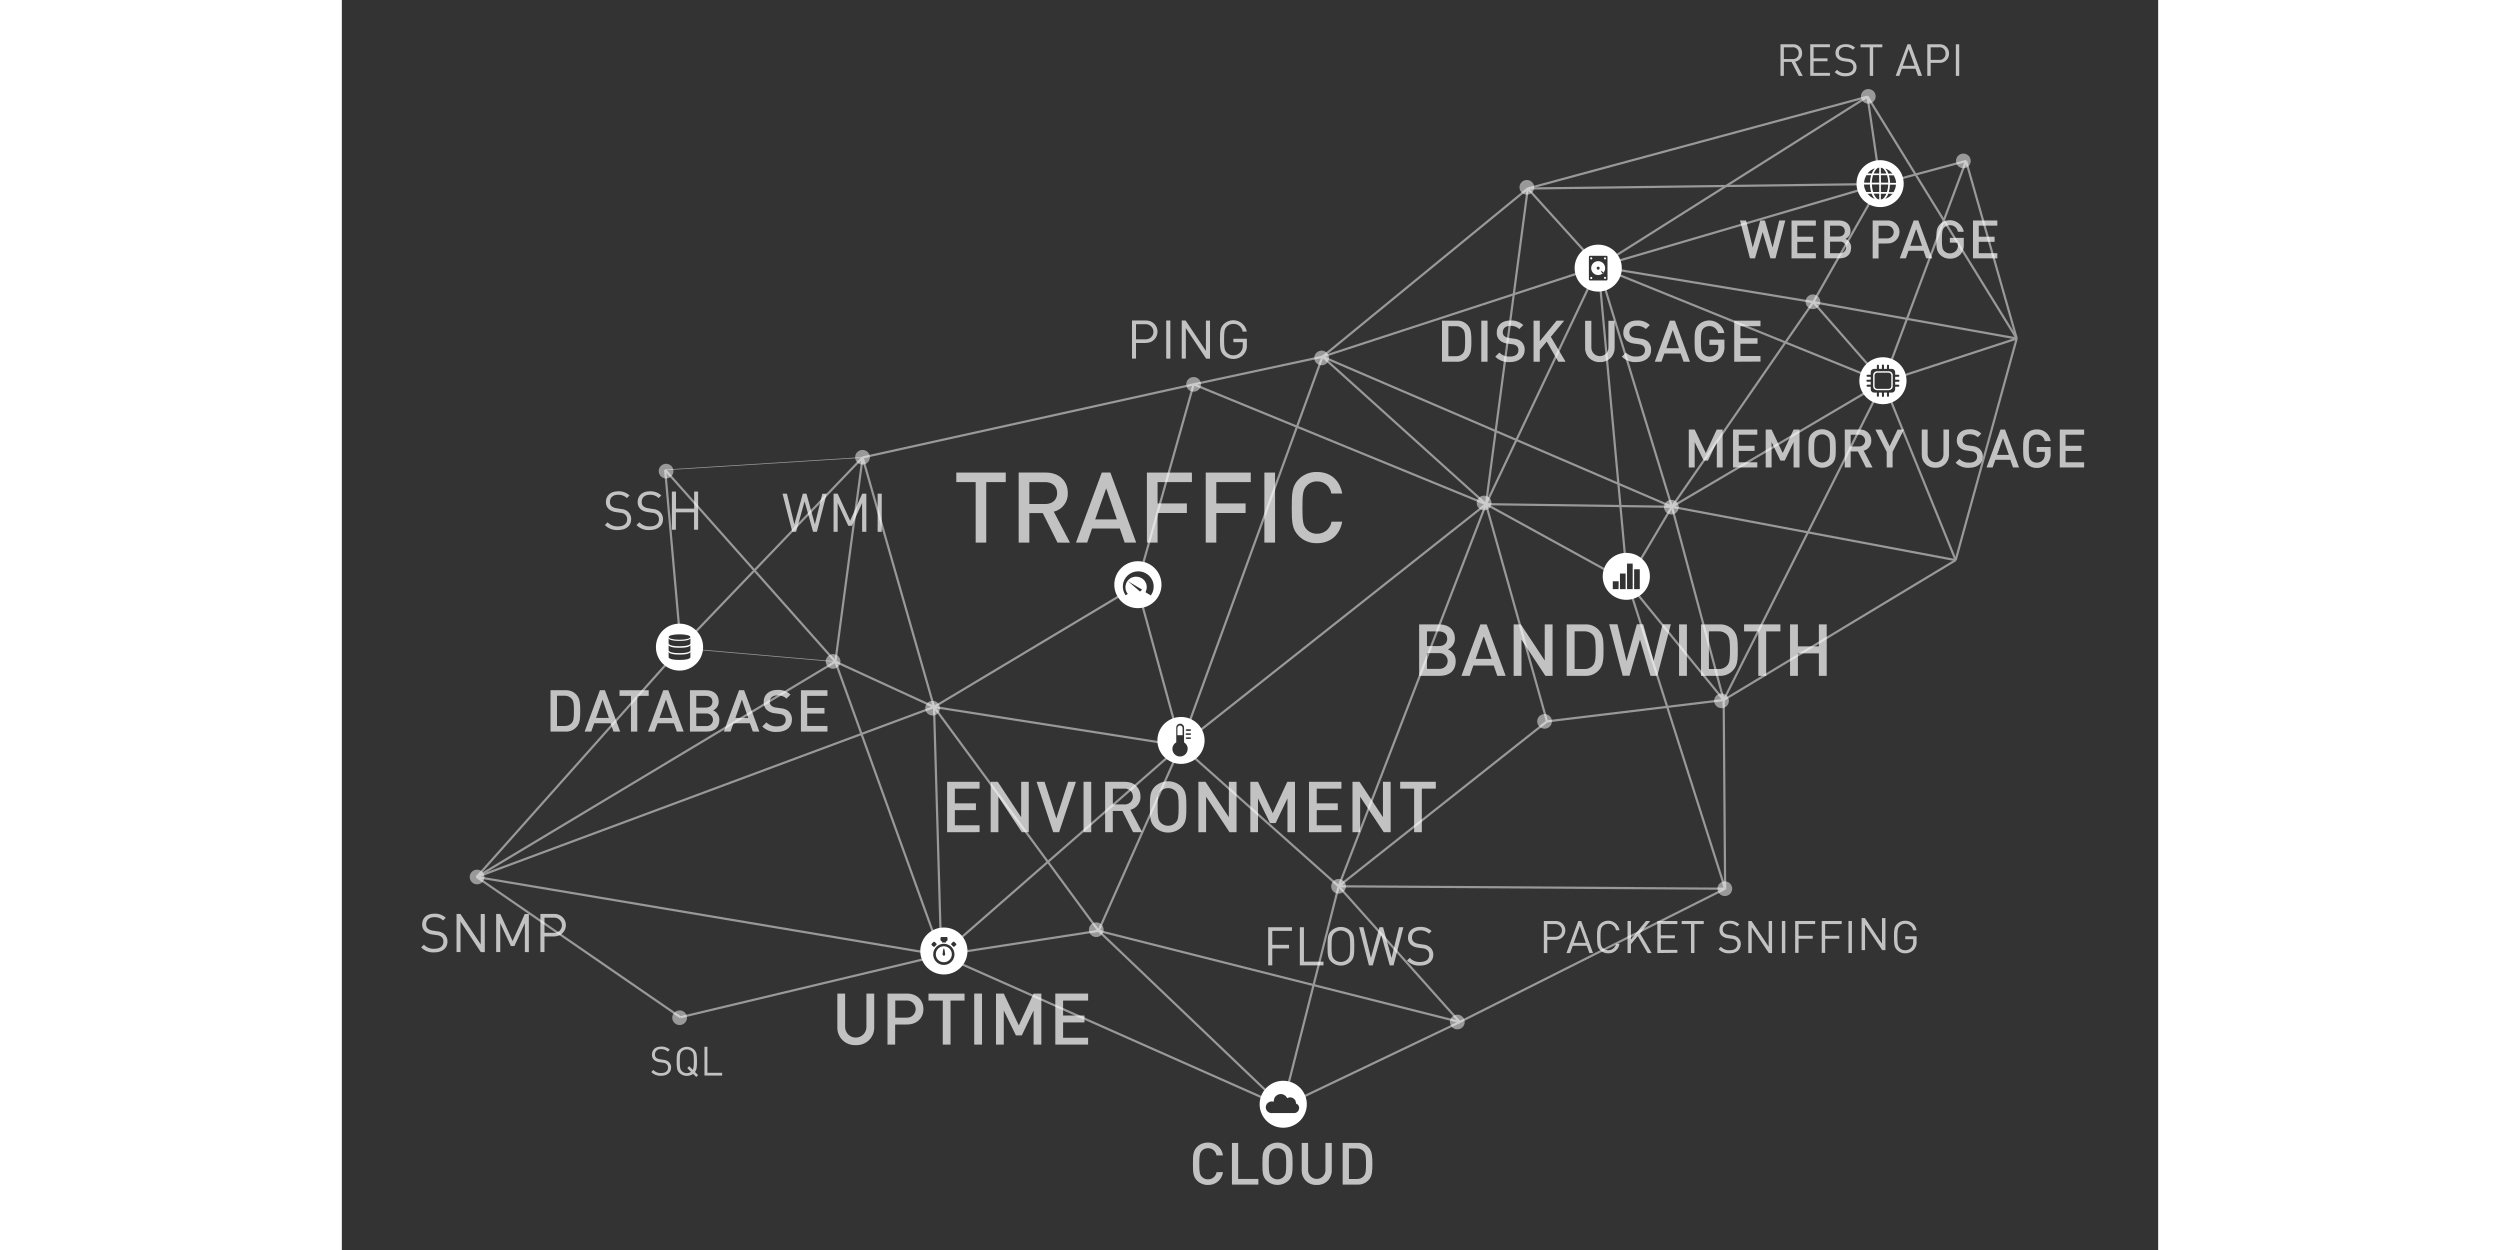 <svg xmlns="http://www.w3.org/2000/svg" width="1200px" height="600px" viewBox="0 0 619 426"><rect x="0" y="0" width="619" height="426" fill="#333333" stroke="none"/><defs></defs><g id="Artboard" stroke="none" stroke-width="1" fill="none" fill-rule="evenodd"><g id="graph" transform="translate(11, 4)"><g id="net" transform="translate(34, 28)" opacity="0.5"><path d="M65.182,128.14 L132.476,123.9" id="Shape" stroke="#FFFFFF" stroke-width="0.25"></path><path d="M65.182,128.14 L70.029,182.84" id="Shape" stroke="#FFFFFF" stroke-width="0.75"></path><path d="M75.561,189.34 L123.203,193.49" id="Shape" stroke="#FFFFFF" stroke-width="0.25"></path><path d="M132.476,123.9 L123.203,193.49" id="Shape" stroke="#FFFFFF" stroke-width="0.75"></path><path d="M132.476,123.9 L156.814,208.94" id="Shape" stroke="#FFFFFF" stroke-width="0.75"></path><path d="M123.203,193.49 L156.814,208.94" id="Shape" stroke="#FFFFFF" stroke-width="0.75"></path><path d="M156.814,208.94 L159.027,285.13" id="Shape" stroke="#FFFFFF" stroke-width="0.75"></path><path d="M165.584,287.98 L236.74,225.78" id="Shape" stroke="#FFFFFF" stroke-width="0.75"></path><path d="M156.814,208.94 L234.115,221.06" id="Shape" stroke="#FFFFFF" stroke-width="0.75"></path><path d="M238.913,226.64 L212.884,285.22" id="Shape" stroke="#FFFFFF" stroke-width="0.75"></path><path d="M244.515,225.33 L294.711,270.05" id="Shape" stroke="#FFFFFF" stroke-width="0.75"></path><path d="M294.711,270.05 L277.553,337.59" id="Shape" stroke="#FFFFFF" stroke-width="0.75"></path><path d="M212.884,285.22 L270.513,340.24" id="Shape" stroke="#FFFFFF" stroke-width="0.75"></path><path d="M282.26,341.96 L335.976,316.3" id="Shape" stroke="#FFFFFF" stroke-width="0.75"></path><path d="M335.976,316.3 L294.711,270.05" id="Shape" stroke="#FFFFFF" stroke-width="0.75"></path><path d="M335.976,316.3 L426.422,270.87" id="Shape" stroke="#FFFFFF" stroke-width="0.75"></path><path d="M426.422,270.87 L425.929,206.57" id="Shape" stroke="#FFFFFF" stroke-width="0.75"></path><path d="M425.929,206.57 L365.716,213.84" id="Shape" stroke="#FFFFFF" stroke-width="0.75"></path><path d="M365.716,213.84 L344.927,139.82" id="Shape" stroke="#FFFFFF" stroke-width="0.75"></path><path d="M344.927,139.82 L245.289,98.99" id="Shape" stroke="#FFFFFF" stroke-width="0.75"></path><path d="M245.289,98.99 L289.209,89.56" id="Shape" stroke="#FFFFFF" stroke-width="0.75"></path><path d="M289.209,89.56 L359.168,32.24" id="Shape" stroke="#FFFFFF" stroke-width="0.75"></path><path d="M359.168,32.24 L378.981,54.15" id="Shape" stroke="#FFFFFF" stroke-width="0.75"></path><path d="M385.308,65.62 L408.279,140.71" id="Shape" stroke="#FFFFFF" stroke-width="0.75"></path><path d="M408.279,140.71 L344.927,139.82" id="Shape" stroke="#FFFFFF" stroke-width="0.75"></path><path d="M344.927,139.82 L359.168,32.24" id="Shape" stroke="#FFFFFF" stroke-width="0.75"></path><path d="M289.209,89.56 L376.417,61.09" id="Shape" stroke="#FFFFFF" stroke-width="0.75"></path><path d="M289.209,89.56 L344.927,139.82" id="Shape" stroke="#FFFFFF" stroke-width="0.75"></path><path d="M359.168,32.24 L474.959,0.93" id="Shape" stroke="#FFFFFF" stroke-width="0.75"></path><path d="M474.959,0.93 L478.217,23.31" id="Shape" stroke="#FFFFFF" stroke-width="0.75"></path><path d="M475.814,36.84 L456.453,70.96" id="Shape" stroke="#FFFFFF" stroke-width="0.75"></path><path d="M456.453,70.96 L389.853,59.96" id="Shape" stroke="#FFFFFF" stroke-width="0.75"></path><path d="M508.53,22.84 L486.123,28.87" id="Shape" stroke="#FFFFFF" stroke-width="0.75"></path><path d="M508.53,22.84 L482.995,91.11" id="Shape" stroke="#FFFFFF" stroke-width="0.75"></path><path d="M475.24,92.42 L456.453,70.96" id="Shape" stroke="#FFFFFF" stroke-width="0.75"></path><path d="M456.453,70.96 L408.279,140.71" id="Shape" stroke="#FFFFFF" stroke-width="0.75"></path><path d="M408.279,140.71 L425.929,206.57" id="Shape" stroke="#FFFFFF" stroke-width="0.75"></path><path d="M344.927,139.82 L386.102,162.45" id="Shape" stroke="#FFFFFF" stroke-width="0.75"></path><path d="M397.427,159.02 L408.279,140.71" id="Shape" stroke="#FFFFFF" stroke-width="0.75"></path><path d="M396.672,170.67 L425.929,206.57" id="Shape" stroke="#FFFFFF" stroke-width="0.75"></path><path d="M474.325,101.77 L408.279,140.71" id="Shape" stroke="#FFFFFF" stroke-width="0.75"></path><path d="M482.784,104.28 L504.99,158.9" id="Shape" stroke="#FFFFFF" stroke-width="0.75"></path><path d="M504.99,158.9 L425.929,206.57" id="Shape" stroke="#FFFFFF" stroke-width="0.75"></path><path d="M487.279,95.96 L525.799,83.36" id="Shape" stroke="#FFFFFF" stroke-width="0.75"></path><path d="M525.799,83.36 L474.959,0.93" id="Shape" stroke="#FFFFFF" stroke-width="0.75"></path><path d="M525.799,83.36 L508.53,22.84" id="Shape" stroke="#FFFFFF" stroke-width="0.75"></path><path d="M525.799,83.36 L504.99,158.9" id="Shape" stroke="#FFFFFF" stroke-width="0.75"></path><path d="M504.99,158.9 L408.279,140.71" id="Shape" stroke="#FFFFFF" stroke-width="0.75"></path><path d="M167.455,292.24 L212.884,285.22" id="Shape" stroke="#FFFFFF" stroke-width="0.75"></path><path d="M123.203,193.49 L156.764,286.55" id="Shape" stroke="#FFFFFF" stroke-width="0.75"></path><path d="M132.476,123.9 L245.289,98.99" id="Shape" stroke="#FFFFFF" stroke-width="0.75"></path><path d="M245.289,98.99 L227.89,160.71" id="Shape" stroke="#FFFFFF" stroke-width="0.75"></path><path d="M246.808,217.47 L344.927,139.82" id="Shape" stroke="#FFFFFF" stroke-width="0.75"></path><path d="M365.716,213.84 L294.711,270.05" id="Shape" stroke="#FFFFFF" stroke-width="0.75"></path><path d="M344.927,139.82 L294.711,270.05" id="Shape" stroke="#FFFFFF" stroke-width="0.75"></path><path d="M294.711,270.05 L426.422,270.87" id="Shape" stroke="#FFFFFF" stroke-width="0.75"></path><path d="M212.884,285.22 L335.976,316.3" id="Shape" stroke="#FFFFFF" stroke-width="0.75"></path><path d="M212.884,285.22 L156.814,208.94" id="Shape" stroke="#FFFFFF" stroke-width="0.75"></path><path d="M132.476,123.9 L75.058,183.84" id="Shape" stroke="#FFFFFF" stroke-width="0.75"></path><path d="M65.182,128.14 L123.203,193.49" id="Shape" stroke="#FFFFFF" stroke-width="0.75"></path><path d="M165.625,296.32 L269.638,342.47" id="Shape" stroke="#FFFFFF" stroke-width="0.75"></path><path d="M380.108,65.49 L344.927,139.82" id="Shape" stroke="#FFFFFF" stroke-width="0.75"></path><path d="M383.9,66 L392.307,157.49" id="Shape" stroke="#FFFFFF" stroke-width="0.75"></path><path d="M388.989,55.23 L474.959,0.93" id="Shape" stroke="#FFFFFF" stroke-width="0.75"></path><path d="M472.344,32.75 L389.371,57.07" id="Shape" stroke="#FFFFFF" stroke-width="0.75"></path><path d="M477.383,104.1 L425.929,206.57" id="Shape" stroke="#FFFFFF" stroke-width="0.75"></path><path d="M359.168,32.24 L472.153,30.8" id="Shape" stroke="#FFFFFF" stroke-width="0.75"></path><path d="M394.51,170.68 L426.422,270.87" id="Shape" stroke="#FFFFFF" stroke-width="0.75"></path><path d="M289.209,89.56 L243.941,213.82" id="Shape" stroke="#FFFFFF" stroke-width="0.75"></path><path d="M525.799,83.36 L456.453,70.96" id="Shape" stroke="#FFFFFF" stroke-width="0.75"></path><path d="M389.552,61.42 L473.45,95.44" id="Shape" stroke="#FFFFFF" stroke-width="0.75"></path><path d="M289.209,89.56 L408.279,140.71" id="Shape" stroke="#FFFFFF" stroke-width="0.75"></path><path d="M156.814,208.94 L220.226,170.97" id="Shape" stroke="#FFFFFF" stroke-width="0.75"></path><path d="M227.719,173.92 L238.732,214.15" id="Shape" stroke="#FFFFFF" stroke-width="0.75"></path><path d="M123.203,193.49 L0.966,266.88" id="Shape" stroke="#FFFFFF" stroke-width="0.75"></path><path d="M66.006,193.84 L0.966,266.88" id="Shape" stroke="#FFFFFF" stroke-width="0.75"></path><path d="M0.966,266.88 L153.244,292.49" id="Shape" stroke="#FFFFFF" stroke-width="0.75"></path><path d="M156.814,208.94 L0.966,266.88" id="Shape" stroke="#FFFFFF" stroke-width="0.75"></path><path d="M0.966,266.88 L70.381,314.68" id="Shape" stroke="#FFFFFF" stroke-width="0.75"></path><path d="M70.381,314.68 L154.099,294.73" id="Shape" stroke="#FFFFFF" stroke-width="0.75"></path><path d="M27.155,54 L27.638,54.72" id="Shape"></path></g><g id="rest-nodes" transform="translate(153, 48)" fill="#FFFFFF" fill-rule="nonzero" opacity="0.5"><ellipse id="Oval" cx="93.105" cy="264.84" rx="2.513" ry="2.5"></ellipse><ellipse id="Oval" cx="306.192" cy="186.84" rx="2.513" ry="2.5"></ellipse><ellipse id="Oval" cx="245.885" cy="193.84" rx="2.513" ry="2.5"></ellipse><ellipse id="Oval" cx="225.279" cy="119.41" rx="2.513" ry="2.5"></ellipse><ellipse id="Oval" cx="169.917" cy="69.99" rx="2.513" ry="2.5"></ellipse><ellipse id="Oval" cx="239.854" cy="11.84" rx="2.513" ry="2.5"></ellipse><ellipse id="Oval" cx="337.351" cy="50.84" rx="2.513" ry="2.5"></ellipse><ellipse id="Oval" cx="388.613" cy="2.84" rx="2.513" ry="2.5"></ellipse><ellipse id="Oval" cx="289.105" cy="120.84" rx="2.513" ry="2.5"></ellipse><ellipse id="Oval" cx="216.163" cy="296.3" rx="2.513" ry="2.5"></ellipse><ellipse id="Oval" cx="3.417" cy="173.42" rx="2.513" ry="2.5"></ellipse><ellipse id="Oval" cx="37.33" cy="189.35" rx="2.513" ry="2.5"></ellipse></g><g id="nodes"><g id="wmi" transform="translate(134.646, 148)"><g id="Group-17" transform="translate(4, 16)" fill="#FFFFFF" fill-rule="nonzero"><g id="wmi-text" transform="translate(0.021, 0)" style="opacity: 0.7; cursor: pointer;"><polygon id="Shape" points="12.223 13.24 10.927 13.24 8.042 2.86 5.147 13.24 3.85 13.24 0.513 0.24 2.01 0.24 4.554 10.7 7.428 0.24 8.675 0.24 11.55 10.7 14.073 0.27 15.561 0.27"></polygon><polygon id="Shape" points="27.643 13.24 27.643 3.39 24.125 11.2 22.929 11.2 19.31 3.39 19.31 13.24 17.913 13.24 17.913 0.24 19.31 0.24 23.552 9.44 27.693 0.24 29.081 0.24 29.081 13.24"></polygon><polygon id="Shape" points="32.931 13.24 32.931 0.24 34.328 0.24 34.328 13.24"></polygon></g></g><ellipse id="wmi-node" fill="#FFFFFF" fill-rule="nonzero" opacity="0.5" cx="31.795" cy="3.84" rx="2.513" ry="2.5" style="cursor: pointer;"></ellipse><rect id="wmi-rect" fill-opacity="0" fill="#D8D8D8" x="0" y="0" width="46.24" height="32" style="cursor: pointer;"></rect></g><g id="ssh" transform="translate(73.328, 152)"><g id="Group-16" transform="translate(5, 11)" fill="#FFFFFF" fill-rule="nonzero"><g id="ssh-text" transform="translate(0.026, 0)" style="opacity: 0.7; cursor: pointer; transform-origin: 0px 0px 0px; transform: matrix(1, 0, 0, 1, 0.026, 0);"><path d="M4.745,13.64 C3.079,13.752 1.449,13.126 0.292,11.93 L1.226,11 C2.143,11.971 3.448,12.484 4.785,12.4 C6.705,12.4 7.871,11.53 7.871,10 C7.919,9.392 7.686,8.796 7.237,8.38 C6.758,7.98 6.155,7.754 5.529,7.74 L4.021,7.52 C3.148,7.417 2.322,7.07 1.638,6.52 C0.956,5.891 0.588,4.994 0.633,4.07 C0.633,1.87 2.232,0.43 4.805,0.43 C6.241,0.363 7.643,0.875 8.695,1.85 L7.79,2.74 C6.987,1.962 5.894,1.552 4.775,1.61 C3.016,1.61 2.01,2.61 2.01,4.04 C1.97,4.604 2.184,5.157 2.593,5.55 C3.092,5.922 3.683,6.153 4.302,6.22 L5.82,6.46 C6.69,6.5 7.521,6.827 8.182,7.39 C8.914,8.056 9.305,9.015 9.248,10 C9.248,12.24 7.469,13.64 4.745,13.64 Z" id="Shape"></path><path d="M15.551,13.64 C13.871,13.765 12.224,13.138 11.057,11.93 L12.062,11 C12.976,11.971 14.277,12.484 15.611,12.4 C17.541,12.4 18.707,11.53 18.707,10 C18.755,9.392 18.522,8.796 18.074,8.38 C17.593,7.981 16.991,7.755 16.365,7.74 L14.847,7.52 C13.974,7.418 13.147,7.071 12.465,6.52 C11.778,5.894 11.41,4.995 11.459,4.07 C11.459,1.87 13.048,0.43 15.631,0.43 C17.067,0.364 18.469,0.876 19.521,1.85 L18.616,2.74 C17.814,1.962 16.72,1.552 15.601,1.61 C13.842,1.61 12.837,2.61 12.837,4.04 C12.796,4.604 13.01,5.157 13.42,5.55 C13.916,5.92 14.502,6.151 15.118,6.22 L16.646,6.46 C17.515,6.501 18.346,6.828 19.008,7.39 C19.751,8.051 20.154,9.01 20.104,10 C20.104,12.24 18.275,13.64 15.551,13.64 Z" id="Shape"></path><polygon id="Shape" points="30.679 13.53 30.679 7.61 24.487 7.61 24.487 13.53 23.12 13.53 23.12 0.53 24.517 0.53 24.517 6.34 30.709 6.34 30.709 0.53 32.066 0.53 32.066 13.53"></polygon></g></g><ellipse id="ssh-node" fill="#FFFFFF" fill-rule="nonzero" opacity="0.5" cx="26.176" cy="4.56" rx="2.513" ry="2.5" style="cursor: pointer; transform-origin: 0px 0px 0px; transform: matrix(1, 0, 0, 1, 0, 0); opacity: 0.5;"></ellipse><rect id="ssh-rect" fill-opacity="0" fill="#D8D8D8" x="0" y="0" width="42.219" height="29" style="cursor: pointer;"></rect></g><g id="flows" transform="translate(299.5, 293)"><g id="Group-15" transform="translate(5, 18)" fill="#FFFFFF" fill-rule="nonzero"><g id="flows-text" transform="translate(0.026, 0)" style="opacity: 0.7; cursor: pointer;"><polygon id="Shape" points="1.568 2.24 1.568 7 7.278 7 7.278 8.24 1.568 8.24 1.568 14 0.171 14 0.171 1 8.273 1 8.273 2.24"></polygon><polygon id="Shape" points="10.957 14 10.957 1 12.354 1 12.354 12.73 19.019 12.73 19.019 14"></polygon><path d="M28.196,12.81 C26.361,14.501 23.527,14.501 21.692,12.81 C20.466,11.59 20.396,10.46 20.396,7.49 C20.396,4.52 20.466,3.39 21.692,2.17 C23.521,0.464 26.367,0.464 28.196,2.17 C29.422,3.39 29.513,4.52 29.513,7.49 C29.513,10.46 29.422,11.59 28.196,12.81 Z M27.191,3.04 C25.938,1.826 23.941,1.826 22.688,3.04 C21.863,3.88 21.773,4.83 21.773,7.49 C21.773,10.15 21.863,11.09 22.688,11.93 C23.941,13.144 25.938,13.144 27.191,11.93 C28.015,11.09 28.116,10.15 28.116,7.49 C28.116,4.83 28.025,3.88 27.201,3 L27.191,3.04 Z" id="Shape"></path><polygon id="Shape" points="42.902 14 41.596 14 38.701 3.62 35.816 14 34.509 14 31.161 1 32.639 1 35.182 11.46 38.087 1 39.324 1 42.219 11.46 44.752 1 46.24 1"></polygon><path d="M51.929,14.08 C50.264,14.192 48.633,13.566 47.476,12.37 L48.411,11.44 C49.322,12.413 50.625,12.927 51.959,12.84 C53.889,12.84 55.055,11.97 55.055,10.44 C55.096,9.833 54.864,9.24 54.422,8.82 C53.94,8.424 53.338,8.198 52.713,8.18 L51.195,7.96 C50.321,7.863 49.493,7.516 48.813,6.96 C48.133,6.334 47.765,5.441 47.808,4.52 C47.808,2.31 49.396,0.87 51.979,0.87 C53.415,0.804 54.817,1.316 55.869,2.29 L54.965,3.19 C54.162,2.412 53.069,2.002 51.949,2.06 C50.19,2.06 49.185,3.06 49.185,4.48 C49.143,5.045 49.357,5.598 49.768,5.99 C50.263,6.363 50.85,6.598 51.467,6.67 L52.995,6.9 C53.862,6.948 54.691,7.274 55.357,7.83 C56.083,8.477 56.484,9.411 56.453,10.38 C56.432,12.68 54.653,14.08 51.929,14.08 Z" id="Shape"></path></g></g><ellipse id="flows-node" fill="#FFFFFF" fill-rule="nonzero" opacity="0.5" cx="29.181" cy="5.05" rx="2.513" ry="2.5" style="cursor: pointer;"></ellipse><rect id="flows-rect" fill-opacity="0" fill="#D8D8D8" x="0" y="0" width="65.339" height="36" style="cursor: pointer;"></rect></g><g id="packetsniffing" transform="translate(394.995, 293)"><g id="Group-14" transform="translate(3, 15)" fill="#FFFFFF" fill-rule="nonzero"><g id="packetsniffing-text" transform="translate(0.016, 0)" style="opacity: 0.7; cursor: pointer; transform-origin: 0px 0px 0px; transform: matrix(1, 0, 0, 1, 0.016, 0);"><path d="M4.724,8.31 L1.809,8.31 L1.809,12.8 L0.633,12.8 L0.633,1.87 L4.724,1.87 C6.512,1.87 7.961,3.312 7.961,5.09 C7.961,6.868 6.512,8.31 4.724,8.31 Z M4.624,2.92 L1.809,2.92 L1.809,7.26 L4.624,7.26 C5.403,7.26 6.123,6.846 6.513,6.175 C6.903,5.504 6.903,4.676 6.513,4.005 C6.123,3.334 5.403,2.92 4.624,2.92 Z" id="Shape"></path><path d="M16.154,12.8 L15.269,10.33 L10.474,10.33 L9.59,12.8 L8.343,12.8 L12.364,1.87 L13.369,1.87 L17.39,12.8 L16.154,12.8 Z M12.897,3.55 L10.826,9.32 L14.937,9.32 L12.897,3.55 Z" id="Shape"></path><path d="M22.597,12.9 C21.572,12.931 20.579,12.54 19.853,11.82 C18.848,10.82 18.757,9.82 18.757,7.34 C18.757,4.86 18.817,3.88 19.853,2.86 C20.899,1.859 22.417,1.519 23.793,1.977 C25.169,2.435 26.176,3.615 26.407,5.04 L25.211,5.04 C25.023,3.754 23.903,2.807 22.597,2.83 C21.887,2.818 21.202,3.092 20.697,3.59 C20.004,4.3 19.933,5.1 19.933,7.34 C19.933,9.58 20.004,10.34 20.697,11.08 C21.41,11.779 22.453,12.027 23.406,11.725 C24.359,11.423 25.066,10.62 25.241,9.64 L26.407,9.64 C26.174,11.542 24.523,12.955 22.597,12.9 Z" id="Shape"></path><polygon id="Shape" points="35.986 12.8 32.639 7 30.327 9.76 30.327 12.81 29.151 12.81 29.151 1.87 30.327 1.87 30.327 8.15 35.444 1.87 36.881 1.87 33.423 6.1 37.374 12.8"></polygon><polygon id="Shape" points="39.314 12.8 39.314 1.87 46.139 1.87 46.139 2.92 40.49 2.92 40.49 6.77 45.305 6.77 45.305 7.77 40.49 7.77 40.49 11.72 46.139 11.72 46.139 12.72"></polygon><polygon id="Shape" points="51.949 2.92 51.949 12.8 50.783 12.8 50.783 2.92 47.597 2.92 47.597 1.87 55.126 1.87 55.126 2.92"></polygon><path d="M63.921,12.9 C62.517,12.994 61.144,12.463 60.172,11.45 L60.956,10.67 C61.729,11.497 62.838,11.931 63.971,11.85 C65.59,11.85 66.575,11.12 66.575,9.85 C66.615,9.337 66.419,8.833 66.042,8.48 C65.637,8.145 65.131,7.955 64.605,7.94 L63.328,7.76 C62.592,7.679 61.895,7.391 61.318,6.93 C60.743,6.402 60.433,5.647 60.473,4.87 C60.473,3.02 61.81,1.8 63.992,1.8 C65.199,1.745 66.377,2.177 67.258,3 L66.505,3.75 C65.83,3.073 64.899,2.71 63.941,2.75 C62.464,2.75 61.609,3.56 61.609,4.75 C61.575,5.228 61.755,5.697 62.102,6.03 C62.524,6.338 63.019,6.531 63.539,6.59 L64.816,6.79 C65.556,6.821 66.264,7.099 66.826,7.58 C67.445,8.117 67.788,8.903 67.761,9.72 C67.721,11.71 66.223,12.9 63.921,12.9 Z" id="Shape"></path><polygon id="Shape" points="77.311 12.8 71.48 4.04 71.48 12.8 70.304 12.8 70.304 1.87 71.42 1.87 77.25 10.61 77.25 1.87 78.406 1.87 78.406 12.8"></polygon><polygon id="Shape" points="81.754 12.8 81.754 1.87 82.92 1.87 82.92 12.8"></polygon><polygon id="Shape" points="87.453 2.92 87.453 6.92 92.268 6.92 92.268 7.92 87.453 7.92 87.453 12.74 86.277 12.74 86.277 1.87 93.102 1.87 93.102 2.92"></polygon><polygon id="Shape" points="96.5 2.92 96.5 6.92 101.315 6.92 101.315 7.92 96.5 7.92 96.5 12.74 95.334 12.74 95.334 1.87 102.149 1.87 102.149 2.92"></polygon><polygon id="Shape" points="104.441 12.8 104.441 1.87 105.617 1.87 105.617 12.8"></polygon><polygon id="Shape" points="115.931 11.8 110.1 3.04 110.1 11.8 108.924 11.8 108.924 0.87 110.04 0.87 115.87 9.61 115.87 0.87 117.046 0.87 117.046 11.8"></polygon><path d="M126.737,11.64 C125.984,12.458 124.916,12.917 123.801,12.9 C122.776,12.931 121.784,12.54 121.057,11.82 C120.052,10.82 119.962,9.82 119.962,7.34 C119.962,4.86 120.022,3.88 121.057,2.86 C121.784,2.14 122.776,1.749 123.801,1.78 C125.734,1.733 127.39,3.144 127.641,5.05 L126.465,5.05 C126.268,3.747 125.125,2.795 123.801,2.83 C123.09,2.812 122.403,3.087 121.902,3.59 C121.208,4.3 121.128,5.1 121.128,7.34 C121.128,9.58 121.208,10.34 121.902,11.08 C122.399,11.59 123.088,11.869 123.801,11.85 C124.6,11.863 125.362,11.522 125.882,10.92 C126.329,10.352 126.547,9.639 126.495,8.92 L126.495,8.07 L123.801,8.07 L123.801,7.07 L127.661,7.07 L127.661,8.81 C127.76,9.84 127.425,10.865 126.737,11.64 Z" id="Shape"></path></g></g><ellipse id="packetsniffing-node" fill="#FFFFFF" fill-rule="nonzero" opacity="0.5" cx="65.328" cy="5.87" rx="2.513" ry="2.5" style="cursor: pointer; transform-origin: 0px 0px 0px; transform: matrix(1, 0, 0, 1, 0, 0); opacity: 0.5;"></ellipse><rect id="packetsniffing-rect" fill-opacity="0" fill="#D8D8D8" x="0" y="0" width="135.703" height="35" style="cursor: pointer;"></rect></g><g id="restapi" transform="translate(468.396, 0)"><g id="Group-13" transform="translate(10, 11)" fill="#FFFFFF" fill-rule="nonzero"><g id="restapi-text" transform="translate(0.031, 0)" style="opacity: 0.7; cursor: pointer;"><path d="M7.087,10.86 L4.624,6.08 L2.01,6.08 L2.01,10.86 L0.864,10.86 L0.864,0.09 L5.026,0.09 C5.865,0.009 6.699,0.292 7.313,0.866 C7.928,1.441 8.263,2.252 8.233,3.09 C8.317,4.521 7.294,5.781 5.87,6 L8.444,10.89 L7.087,10.86 Z M4.915,1.12 L2.01,1.12 L2.01,5.12 L4.905,5.12 C5.471,5.196 6.041,5.016 6.458,4.628 C6.875,4.24 7.095,3.687 7.057,3.12 C7.091,2.556 6.871,2.007 6.457,1.62 C6.044,1.234 5.479,1.051 4.915,1.12 Z" id="Shape"></path><polygon id="Shape" points="10.997 10.86 10.997 0.09 17.712 0.09 17.712 1.09 12.143 1.09 12.143 4.89 16.887 4.89 16.887 5.89 12.143 5.89 12.143 9.83 17.712 9.83 17.712 10.83"></polygon><path d="M23.049,11 C21.666,11.092 20.313,10.572 19.35,9.58 L20.124,8.8 C20.901,9.605 22.002,10.016 23.12,9.92 C24.708,9.92 25.683,9.19 25.683,7.92 C25.713,7.413 25.51,6.92 25.13,6.58 C24.734,6.252 24.238,6.066 23.723,6.05 L22.456,5.87 C21.721,5.794 21.023,5.509 20.446,5.05 C19.879,4.542 19.57,3.808 19.602,3.05 C19.602,1.22 20.928,0.05 23.07,0.05 C24.261,-0.007 25.425,0.419 26.296,1.23 L25.552,1.97 C24.89,1.314 23.983,0.963 23.049,1 C21.592,1 20.747,1.8 20.747,3 C20.714,3.472 20.894,3.935 21.24,4.26 C21.65,4.57 22.136,4.763 22.647,4.82 L23.914,5.01 C24.635,5.051 25.323,5.325 25.874,5.79 C26.477,6.324 26.812,7.097 26.789,7.9 C26.789,9.78 25.311,11 23.049,11 Z" id="Shape"></path><polygon id="Shape" points="32.438 1.12 32.438 10.86 31.282 10.86 31.282 1.12 28.146 1.12 28.146 0.12 35.564 0.12 35.564 1.12"></polygon><path d="M47.757,10.86 L46.893,8.42 L42.219,8.42 L41.354,10.86 L40.118,10.86 L44.139,0.09 L45.144,0.09 L49.114,10.86 L47.757,10.86 Z M44.551,1.74 L42.54,7.42 L46.561,7.42 L44.551,1.74 Z" id="Shape"></path><path d="M54.915,6.43 L52.05,6.43 L52.05,10.86 L50.894,10.86 L50.894,0.09 L54.915,0.09 C55.799,0.006 56.677,0.305 57.325,0.909 C57.973,1.514 58.329,2.367 58.302,3.25 C58.328,4.135 57.973,4.989 57.326,5.597 C56.679,6.204 55.801,6.508 54.915,6.43 Z M54.824,1.12 L52.05,1.12 L52.05,5.4 L54.824,5.4 C55.43,5.484 56.041,5.29 56.485,4.871 C56.929,4.453 57.158,3.856 57.106,3.25 C57.151,2.647 56.92,2.056 56.477,1.642 C56.034,1.229 55.426,1.037 54.824,1.12 Z" id="Shape"></path><polygon id="Shape" points="60.624 10.86 60.624 0.09 61.77 0.09 61.77 10.86"></polygon></g></g><ellipse id="restapi-node" fill="#FFFFFF" fill-rule="nonzero" opacity="0.5" cx="40.821" cy="28.84" rx="2.513" ry="2.5" style="cursor: pointer;"></ellipse><rect id="restapi-rect" fill-opacity="0" fill="#D8D8D8" x="0" y="0" width="82" height="40" style="cursor: pointer;"></rect></g><g id="ping" transform="translate(254.266, 101)"><g id="Group-12" transform="translate(4, 4)" fill="#FFFFFF" fill-rule="nonzero"><g id="ping-text" transform="translate(0.021, 0)" style="opacity: 0.7; cursor: pointer; transform-origin: 0px 0px 0px; transform: matrix(1, 0, 0, 1, 0.021, 0);"><path d="M4.825,7.89 L1.367,7.89 L1.367,13.22 L0,13.22 L0,0.22 L4.855,0.22 C6.976,0.22 8.695,1.93 8.695,4.04 C8.695,6.15 6.976,7.86 4.855,7.86 L4.825,7.89 Z M4.714,1.49 L1.367,1.49 L1.367,6.65 L4.714,6.65 C5.641,6.65 6.497,6.158 6.96,5.36 C7.424,4.562 7.424,3.578 6.96,2.78 C6.497,1.982 5.641,1.49 4.714,1.49 Z" id="Shape"></path><polygon id="Shape" points="11.66 13.22 11.66 0.22 13.068 0.22 13.068 13.22"></polygon><polygon id="Shape" points="25.261 13.22 18.345 2.82 18.345 13.22 16.948 13.22 16.948 0.22 18.265 0.22 25.191 10.59 25.191 0.25 26.588 0.25 26.588 13.25"></polygon><path d="M38.027,11.84 C37.137,12.811 35.87,13.354 34.549,13.33 C33.335,13.365 32.159,12.907 31.292,12.06 C30.066,10.84 29.985,9.71 29.985,6.74 C29.985,3.77 30.066,2.64 31.292,1.42 C32.543,0.233 34.35,-0.168 35.989,0.377 C37.629,0.922 38.83,2.324 39.113,4.02 L37.715,4.02 C37.482,2.47 36.123,1.337 34.549,1.38 C33.703,1.356 32.886,1.686 32.297,2.29 C31.473,3.13 31.383,4.08 31.383,6.74 C31.383,9.4 31.473,10.34 32.297,11.18 C32.886,11.784 33.703,12.114 34.549,12.09 C35.499,12.108 36.407,11.7 37.022,10.98 C37.55,10.314 37.812,9.477 37.756,8.63 L37.756,7.63 L34.549,7.63 L34.549,6.45 L39.143,6.45 L39.143,8.45 C39.269,9.686 38.863,10.917 38.027,11.84 Z" id="Shape"></path></g></g><ellipse id="ping-node" fill="#FFFFFF" fill-rule="nonzero" opacity="0.5" cx="25.02" cy="25.99" rx="2.513" ry="2.5" style="cursor: pointer; transform-origin: 0px 0px 0px; transform: matrix(1, 0, 0, 1, 0, 0); opacity: 0.5;"></ellipse><rect id="ping-rect" fill-opacity="0" fill="#D8D8D8" x="0" y="0" width="45.234" height="31" style="cursor: pointer;"></rect></g><g id="traffic" transform="translate(194.958, 154)"><g id="Group-11" transform="translate(3, 2)" fill="#FFFFFF" fill-rule="nonzero"><g id="traffic-text" transform="translate(0.016, 0)" style="opacity: 0.7; cursor: pointer; transform: matrix(1, 0, 0, 1, 0.016, 0);"><polygon id="Shape" points="10.635 4.3 10.635 24.92 7.036 24.92 7.036 4.3 0.432 4.3 0.432 1.05 17.29 1.05 17.29 4.3"></polygon><path d="M34.931,24.92 L29.905,14.86 L25.331,14.86 L25.331,24.92 L21.692,24.92 L21.692,1.05 L30.991,1.05 C35.544,1.05 38.439,3.96 38.439,8.05 C38.556,11.024 36.558,13.672 33.654,14.39 L39.183,24.95 L34.931,24.92 Z M30.719,4.3 L25.331,4.3 L25.331,11.77 L30.719,11.77 C33.152,11.77 34.8,10.4 34.8,8.05 C34.8,5.7 33.172,4.3 30.719,4.3 Z" id="Shape"></path><path d="M57.81,24.92 L56.161,20.12 L46.692,20.12 L45.043,24.92 L41.214,24.92 L50.009,1.05 L52.944,1.05 L61.74,24.92 L57.81,24.92 Z M51.517,6.44 L47.767,17 L55.156,17 L51.517,6.44 Z" id="Shape"></path><polygon id="Shape" points="69.028 4.3 69.028 11.57 79.009 11.57 79.009 14.83 69.028 14.83 69.028 24.92 65.389 24.92 65.389 1.05 80.728 1.05 80.728 4.3"></polygon><polygon id="Shape" points="89.041 4.3 89.041 11.57 99.023 11.57 99.023 14.83 89.041 14.83 89.041 24.92 85.443 24.92 85.443 1.05 100.782 1.05 100.782 4.3"></polygon><polygon id="Shape" points="105.426 24.92 105.426 1.05 109.065 1.05 109.065 24.92"></polygon><path d="M123.379,25.12 C121.064,25.204 118.818,24.327 117.177,22.7 C114.855,20.36 114.755,17.98 114.755,12.98 C114.755,7.98 114.855,5.61 117.177,3.26 C118.821,1.639 121.066,0.767 123.379,0.85 C127.792,0.85 131.099,3.46 131.944,8.19 L128.234,8.19 C127.908,5.785 125.818,4.008 123.379,4.06 C122.042,4.029 120.754,4.568 119.841,5.54 C118.625,6.81 118.393,8.25 118.393,12.98 C118.393,17.71 118.625,19.15 119.841,20.42 C120.754,21.392 122.042,21.931 123.379,21.9 C125.827,21.948 127.933,20.187 128.305,17.78 L131.944,17.78 C131.099,22.5 127.762,25.12 123.379,25.12 Z" id="Shape"></path></g></g><path d="M62.584,39.08 L61.7,38.08 L62.584,39.08 Z M69.621,44.87 L67.912,43.82 C68.608,42.534 68.462,40.957 67.54,39.82 L67.439,39.71 L67.188,39.46 C66.481,38.835 65.56,38.502 64.615,38.53 C64.1,38.547 63.594,38.666 63.127,38.88 L62.946,38.97 L62.775,39.08 C61.899,39.632 61.302,40.53 61.133,41.548 C60.964,42.566 61.24,43.607 61.891,44.41 L61.157,44.88 C59.641,42.761 59.947,39.851 61.871,38.09 C63.754,36.381 66.593,36.242 68.636,37.76 C68.826,37.906 69.007,38.063 69.178,38.23 C70.989,40.002 71.24,42.819 69.772,44.88 L69.621,44.87 Z M61.971,40.08 L66.786,42.95 L66.042,43.6 L61.971,40.08 Z M73.38,41.26 C73.38,36.842 69.78,33.26 65.339,33.26 C60.897,33.26 57.297,36.842 57.297,41.26 C57.297,45.678 60.897,49.26 65.339,49.26 C69.78,49.26 73.38,45.678 73.38,41.26 Z" id="traffic-node" fill="#FFFFFF" fill-rule="nonzero" style="cursor: pointer; transform: matrix(1, 0, 0, 1, 0, 0); opacity: 1;"></path><rect id="traffic-rect" fill-opacity="0" fill="#D8D8D8" x="0" y="0" width="137.714" height="52" style="cursor: pointer;"></rect></g><g id="bandwith" transform="translate(351.771, 184)"><g id="Group-10" transform="translate(4, 24)" fill="#FFFFFF" fill-rule="nonzero"><g id="bandwith-text" transform="translate(0.021, 0)" style="opacity: 0.7; cursor: pointer; transform: matrix(1, 0, 0, 1, 0.021, 0); transform-origin: 0px 0px 0px;"><path d="M7.479,18.33 L0.352,18.33 L0.352,0.79 L7.207,0.79 C10.474,0.79 12.535,2.64 12.535,5.6 C12.558,7.199 11.621,8.658 10.153,9.31 C11.819,9.965 12.885,11.599 12.806,13.38 C12.806,16.6 10.605,18.33 7.479,18.33 Z M7.036,3.18 L3.016,3.18 L3.016,8.18 L7.036,8.18 C8.745,8.18 9.911,7.29 9.911,5.66 C9.911,4.03 8.695,3.18 7.036,3.18 Z M7.288,10.59 L3.016,10.59 L3.016,15.94 L7.227,15.94 C8.227,16.001 9.179,15.505 9.697,14.652 C10.216,13.799 10.216,12.731 9.697,11.878 C9.179,11.025 8.227,10.529 7.227,10.59 L7.288,10.59 Z" id="Shape"></path><path d="M26.99,18.33 L25.774,14.81 L18.817,14.81 L17.611,18.33 L14.756,18.33 L21.22,0.79 L23.371,0.79 L29.835,18.33 L26.99,18.33 Z M22.366,4.76 L19.612,12.54 L25.04,12.54 L22.366,4.76 Z" id="Shape"></path><polygon id="Shape" points="43.375 18.33 35.233 6 35.233 18.34 32.559 18.34 32.559 0.79 35.011 0.79 43.154 13.11 43.154 0.79 45.827 0.79 45.827 18.33"></polygon><path d="M61.85,16.11 C60.644,17.627 58.765,18.458 56.824,18.33 L50.632,18.33 L50.632,0.79 L56.824,0.79 C58.765,0.662 60.644,1.493 61.85,3.01 C63.137,4.59 63.187,6.75 63.187,9.56 C63.187,12.37 63.137,14.54 61.85,16.11 Z M59.569,4.36 C58.801,3.523 57.69,3.081 56.553,3.16 L53.336,3.16 L53.336,16 L56.553,16 C57.69,16.079 58.801,15.637 59.569,14.8 C60.433,13.8 60.514,12.21 60.514,9.6 C60.514,6.99 60.433,5.33 59.569,4.36 Z" id="Shape"></path><polygon id="Shape" points="81.522 18.33 79.2 18.33 75.612 6 72.043 18.29 69.721 18.29 65.117 0.75 67.932 0.75 71.008 13.29 74.546 0.75 76.697 0.75 80.236 13.29 83.312 0.75 86.126 0.75"></polygon><polygon id="Shape" points="88.931 18.33 88.931 0.79 91.605 0.79 91.605 18.33"></polygon><path d="M107.618,16.11 C106.414,17.63 104.533,18.461 102.592,18.33 L96.41,18.33 L96.41,0.79 L102.592,0.79 C104.533,0.659 106.414,1.49 107.618,3.01 C108.904,4.59 108.955,6.75 108.955,9.56 C108.955,12.37 108.904,14.54 107.618,16.11 Z M105.336,4.36 C104.57,3.519 103.458,3.076 102.32,3.16 L99.103,3.16 L99.103,16 L102.32,16 C103.458,16.084 104.57,15.641 105.336,14.8 C106.21,13.8 106.281,12.21 106.281,9.6 C106.281,6.99 106.21,5.33 105.336,4.36 Z" id="Shape"></path><polygon id="Shape" points="118.615 3.18 118.615 18.33 115.941 18.33 115.941 3.18 111.086 3.18 111.086 0.79 123.47 0.79 123.47 3.18"></polygon><polygon id="Shape" points="136.578 18.33 136.578 10.67 129.431 10.67 129.431 18.33 126.757 18.33 126.757 0.79 129.431 0.79 129.431 8.28 136.578 8.28 136.578 0.79 139.252 0.79 139.252 18.33"></polygon></g></g><path d="M79.572,12.77 L77.642,12.77 L77.642,6 L79.572,6 L79.572,12.77 Z M77.15,12.77 L75.22,12.77 L75.22,4.08 L77.15,4.08 L77.15,12.77 Z M74.737,12.77 L72.807,12.77 L72.807,7.47 L74.737,7.47 L74.737,12.77 Z M72.325,12.77 L70.365,12.77 L70.365,10.09 L72.375,10.09 L72.325,12.77 Z M83.02,8.42 C83.02,4.002 79.42,0.42 74.978,0.42 C70.537,0.42 66.937,4.002 66.937,8.42 C66.937,12.838 70.537,16.42 74.978,16.42 C79.42,16.42 83.02,12.838 83.02,8.42 Z" id="bandwith-node" fill="#FFFFFF" fill-rule="nonzero" style="cursor: pointer; transform: matrix(1, 0, 0, 1, 0, 0); opacity: 1; transform-origin: 0px 0px 0px;"></path><rect id="bandwith-rect" fill-opacity="0" fill="#D8D8D8" x="0" y="0" width="146.76" height="45" style="cursor: pointer;"></rect></g><g id="cloud" transform="translate(262.365, 351)"><g id="Group-9" transform="translate(16, 34)" fill="#FFFFFF" fill-rule="nonzero"><g id="cloud-text" transform="translate(0.026, 0)" style="opacity: 0.7; cursor: pointer; transform: matrix(1, 0, 0, 1, 0.026, 0);"><path d="M5.79,14.83 C4.414,14.873 3.08,14.352 2.101,13.39 C0.724,12 0.663,10.58 0.663,7.61 C0.663,4.64 0.724,3.22 2.101,1.83 C3.08,0.868 4.414,0.347 5.79,0.39 C8.378,0.291 10.603,2.199 10.886,4.76 L8.675,4.76 C8.485,3.329 7.24,2.272 5.79,2.31 C4.997,2.289 4.233,2.606 3.689,3.18 C2.965,3.94 2.825,4.8 2.825,7.61 C2.825,10.42 2.965,11.28 3.689,12.04 C4.232,12.617 4.996,12.937 5.79,12.92 C7.247,12.946 8.499,11.894 8.715,10.46 L10.886,10.46 C10.599,13.019 8.377,14.924 5.79,14.83 Z" id="Shape"></path><polygon id="Shape" points="13.952 14.71 13.952 0.51 16.083 0.51 16.083 12.78 22.959 12.78 22.959 14.71"></polygon><path d="M33.172,13.39 C31.09,15.308 27.875,15.308 25.794,13.39 C24.386,12 24.346,10.58 24.346,7.61 C24.346,4.64 24.346,3.22 25.794,1.83 C27.875,-0.088 31.09,-0.088 33.172,1.83 C34.579,3.22 34.619,4.64 34.619,7.61 C34.619,10.58 34.539,12 33.172,13.39 Z M31.604,3.18 C30.429,2.023 28.537,2.023 27.362,3.18 C26.658,3.94 26.517,4.8 26.517,7.61 C26.517,10.42 26.658,11.26 27.362,12.02 C27.915,12.596 28.682,12.922 29.483,12.922 C30.284,12.922 31.05,12.596 31.604,12.02 C32.328,11.28 32.448,10.42 32.448,7.61 C32.448,4.8 32.287,3.92 31.564,3.18 L31.604,3.18 Z" id="Shape"></path><path d="M42.852,14.83 C41.505,14.905 40.187,14.419 39.216,13.487 C38.245,12.555 37.708,11.262 37.736,9.92 L37.736,0.51 L39.907,0.51 L39.907,9.83 C39.907,11.454 41.23,12.77 42.862,12.77 C44.494,12.77 45.817,11.454 45.817,9.83 L45.817,0.51 L47.979,0.51 L47.979,9.92 C48.003,11.263 47.464,12.556 46.492,13.487 C45.519,14.419 44.2,14.905 42.852,14.83 Z" id="Shape"></path><path d="M60.735,12.92 C59.764,14.129 58.266,14.796 56.714,14.71 L51.688,14.71 L51.688,0.51 L56.714,0.51 C58.269,0.423 59.769,1.095 60.735,2.31 C61.74,3.58 61.81,5.31 61.81,7.61 C61.81,9.91 61.77,11.64 60.735,12.92 Z M58.885,3.4 C58.269,2.711 57.368,2.342 56.442,2.4 L53.829,2.4 L53.829,12.8 L56.442,12.8 C57.368,12.858 58.269,12.489 58.885,11.8 C59.589,11.02 59.649,9.71 59.649,7.59 C59.649,5.47 59.589,4.18 58.885,3.4 Z" id="Shape"></path></g></g><path d="M52.847,22.69 C52.85,23.544 52.194,24.257 51.339,24.33 L44.242,24.33 L43.921,24.33 C43.122,24.491 42.304,24.157 41.85,23.483 C41.397,22.81 41.397,21.93 41.85,21.257 C42.304,20.583 43.122,20.249 43.921,20.41 C44.031,20.4 44.142,20.4 44.252,20.41 C44.252,20.36 44.252,20.31 44.252,20.26 C44.228,19.134 45.007,18.148 46.112,17.905 C47.217,17.662 48.34,18.229 48.796,19.26 C49.098,19.075 49.446,18.978 49.801,18.98 C50.911,18.98 51.811,19.875 51.811,20.98 C51.816,21.013 51.816,21.047 51.811,21.08 C52.47,21.307 52.911,21.926 52.907,22.62 M55.501,21.33 C55.501,16.912 51.9,13.33 47.459,13.33 C43.018,13.33 39.417,16.912 39.417,21.33 C39.417,25.748 43.018,29.33 47.459,29.33 C51.9,29.33 55.501,25.748 55.501,21.33" id="cloud-node" fill="#FFFFFF" fill-rule="nonzero" style="cursor: pointer; transform: matrix(1, 0, 0, 1, 0, 0); opacity: 1;"></path><rect id="cloud-rect" fill-opacity="0" fill="#D8D8D8" x="0" y="0" width="94" height="67" style="cursor: pointer;"></rect></g><g id="sql" transform="translate(89.411, 337)"><g id="Group-8" transform="translate(5, 15)" fill="#FFFFFF" fill-rule="nonzero"><g id="sql-text" transform="translate(0.026, 0)" style="opacity: 0.7; cursor: pointer;"><path d="M3.357,10.63 C2.102,10.711 0.874,10.24 0,9.34 L0.704,8.64 C1.397,9.377 2.385,9.766 3.398,9.7 C4.845,9.7 5.73,9.04 5.73,7.88 C5.763,7.419 5.585,6.967 5.247,6.65 C4.883,6.354 4.431,6.186 3.961,6.17 L2.805,6 C2.145,5.933 1.52,5.676 1.005,5.26 C0.484,4.789 0.203,4.11 0.241,3.41 C0.241,1.75 1.448,0.66 3.398,0.66 C4.481,0.608 5.54,0.994 6.333,1.73 L5.649,2.41 C5.042,1.814 4.209,1.501 3.357,1.55 C2.825,1.473 2.286,1.634 1.883,1.988 C1.481,2.343 1.255,2.855 1.267,3.39 C1.238,3.816 1.4,4.233 1.709,4.53 C2.094,4.8 2.546,4.963 3.016,5 L4.162,5.18 C4.819,5.213 5.447,5.459 5.951,5.88 C6.5,6.37 6.805,7.076 6.785,7.81 C6.765,9.57 5.418,10.63 3.357,10.63 Z" id="Shape"></path><path d="M14.907,9.32 L15.983,10.4 L15.35,11.03 L14.254,10 C12.849,10.992 10.938,10.871 9.67,9.71 C8.745,8.79 8.665,7.93 8.665,5.71 C8.665,3.49 8.725,2.6 9.67,1.71 C11.055,0.428 13.2,0.428 14.586,1.71 C15.51,2.63 15.591,3.49 15.591,5.71 C15.581,7.63 15.541,8.5 14.907,9.32 Z M13.842,2.32 C13.389,1.87 12.773,1.621 12.133,1.63 C11.496,1.619 10.882,1.869 10.434,2.32 C9.811,2.96 9.74,3.67 9.74,5.69 C9.74,7.71 9.811,8.41 10.434,9.05 C10.882,9.501 11.496,9.751 12.133,9.74 C12.64,9.755 13.136,9.588 13.53,9.27 L12.284,8 L12.927,7.36 L14.113,8.56 C14.485,7.98 14.525,7.21 14.525,5.66 C14.525,3.63 14.465,2.92 13.842,2.28 L13.842,2.32 Z" id="Shape"></path><polygon id="Shape" points="18.144 10.55 18.144 0.74 19.149 0.74 19.149 9.61 24.175 9.61 24.175 10.55"></polygon></g></g><ellipse id="sql-node" fill="#FFFFFF" fill-rule="nonzero" opacity="0.5" cx="14.706" cy="5.84" rx="2.513" ry="2.5" style="cursor: pointer;"></ellipse><rect id="sql-rect" fill-opacity="0" fill="#D8D8D8" x="0" y="0" width="33.172" height="32" style="cursor: pointer;"></rect></g><g id="uptime" transform="translate(148.719, 309)"><g id="Group-7" transform="translate(9, 25)" fill="#FFFFFF" fill-rule="nonzero"><g id="uptime-text" transform="translate(0.047, 0)" style="opacity: 0.7; cursor: pointer; transform: matrix(1, 0, 0, 1, 0.047, 0);"><path d="M6.373,18.17 C4.724,18.265 3.11,17.672 1.92,16.533 C0.729,15.394 0.07,13.813 0.101,12.17 L0.101,0.61 L2.754,0.61 L2.754,12 C2.754,13.994 4.379,15.61 6.383,15.61 C8.387,15.61 10.012,13.994 10.012,12 L10.012,0.61 L12.666,0.61 L12.666,12.16 C12.694,13.806 12.031,15.39 10.837,16.53 C9.643,17.671 8.025,18.265 6.373,18.17 Z" id="Shape"></path><path d="M23.823,11.15 L19.803,11.15 L19.803,18 L17.189,18 L17.189,0.61 L23.823,0.61 C27.241,0.61 29.433,2.86 29.433,5.9 C29.433,8.94 27.241,11.15 23.823,11.15 Z M23.683,2.98 L19.843,2.98 L19.843,8.81 L23.683,8.81 C24.771,8.873 25.804,8.332 26.367,7.404 C26.93,6.476 26.93,5.314 26.367,4.386 C25.804,3.458 24.771,2.917 23.683,2.98 Z" id="Shape"></path><polygon id="Shape" points="38.68 3 38.68 18 36.027 18 36.027 3 31.161 3 31.161 0.63 43.455 0.63 43.455 3"></polygon><polygon id="Shape" points="46.742 18 46.742 0.61 49.406 0.61 49.406 18"></polygon><polygon id="Shape" points="66.987 18 66.987 6.38 62.966 14.87 60.956 14.87 56.824 6.38 56.824 18 54.171 18 54.171 0.61 56.824 0.61 61.941 11.45 66.967 0.61 69.621 0.61 69.621 18"></polygon><polygon id="Shape" points="74.385 18 74.385 0.61 85.563 0.61 85.563 3 77.039 3 77.039 8.09 84.317 8.09 84.317 10.44 77.039 10.44 77.039 15.67 85.563 15.67 85.563 18"></polygon></g></g><path d="M45.445,10.2 C45.687,10.2 45.858,11.93 45.888,12.2 C45.924,12.44 45.757,12.664 45.516,12.7 C45.27,12.73 45.044,12.563 45.003,12.32 C45.003,12.08 45.204,10.25 45.445,10.22 L45.445,10.2 Z M42.701,12.22 C42.707,13.721 43.933,14.934 45.442,14.93 C46.951,14.926 48.171,13.708 48.17,12.207 C48.168,10.706 46.944,9.49 45.435,9.49 C44.709,9.49 44.012,9.778 43.499,10.29 C42.985,10.802 42.699,11.497 42.701,12.22 Z M49.627,9.04 L49.064,9.59 C49.009,9.647 48.933,9.68 48.853,9.68 C48.773,9.68 48.697,9.647 48.642,9.59 L48.009,8.97 C47.894,8.853 47.894,8.667 48.009,8.55 L48.572,7.99 C48.627,7.933 48.703,7.9 48.783,7.9 C48.863,7.9 48.939,7.933 48.994,7.99 L49.627,8.62 C49.685,8.675 49.718,8.751 49.718,8.83 C49.718,8.909 49.685,8.985 49.627,9.04 Z M46.692,7.4 C46.695,7.48 46.664,7.558 46.607,7.615 C46.55,7.672 46.471,7.703 46.39,7.7 L46.24,7.7 L46.24,7.93 C46.242,8.008 46.213,8.083 46.157,8.138 C46.102,8.193 46.026,8.223 45.948,8.22 L45.053,8.22 C44.974,8.223 44.898,8.193 44.841,8.139 C44.784,8.084 44.752,8.009 44.752,7.93 L44.752,7.7 L44.611,7.7 C44.53,7.703 44.452,7.672 44.395,7.615 C44.338,7.558 44.307,7.48 44.31,7.4 L44.31,6.62 C44.307,6.54 44.338,6.462 44.395,6.405 C44.452,6.348 44.53,6.317 44.611,6.32 L46.39,6.32 C46.471,6.317 46.55,6.348 46.607,6.405 C46.664,6.462 46.695,6.54 46.692,6.62 L46.692,7.4 Z M42.902,9 L42.269,9.62 C42.214,9.677 42.138,9.71 42.058,9.71 C41.978,9.71 41.902,9.677 41.847,9.62 L41.284,9.07 C41.169,8.953 41.169,8.767 41.284,8.65 L41.917,8.02 C41.972,7.963 42.049,7.93 42.128,7.93 C42.208,7.93 42.284,7.963 42.339,8.02 L42.902,8.58 C42.96,8.635 42.993,8.711 42.993,8.79 C42.993,8.869 42.96,8.945 42.902,9 Z M41.807,12.24 C41.812,10.248 43.439,8.636 45.442,8.64 C47.445,8.644 49.066,10.261 49.064,12.253 C49.062,14.246 47.438,15.86 45.435,15.86 C44.471,15.86 43.547,15.478 42.866,14.799 C42.185,14.12 41.804,13.199 41.807,12.24 Z M53.497,11.1 C53.497,6.682 49.897,3.1 45.456,3.1 C41.014,3.1 37.414,6.682 37.414,11.1 C37.414,15.518 41.014,19.1 45.456,19.1 C49.897,19.1 53.497,15.518 53.497,11.1 Z" id="uptime-node" fill="#FFFFFF" fill-rule="nonzero" style="cursor: pointer; transform: matrix(1, 0, 0, 1, 0, 0); opacity: 1;"></path><rect id="uptime-rect" fill-opacity="0" fill="#D8D8D8" x="0" y="0" width="101.526" height="44" style="cursor: pointer;"></rect></g><g id="memoryusage" transform="translate(432.25, 107)"><g id="Group-6" transform="translate(15, 35)" fill="#FFFFFF" fill-rule="nonzero"><g id="memoryusage-text" transform="translate(0.016, 0)" style="opacity: 0.7; cursor: pointer; transform-origin: 0px 0px 0px; transform: matrix(1, 0, 0, 1, 0.016, 0);"><polygon id="Shape" points="10.323 13.31 10.323 4.67 7.308 10.97 5.85 10.97 2.784 4.67 2.784 13.31 0.774 13.31 0.774 0.39 2.784 0.39 6.574 8.39 10.293 0.39 12.304 0.39 12.304 13.31"></polygon><polygon id="Shape" points="15.852 13.31 15.852 0.39 24.125 0.39 24.125 2.15 17.802 2.15 17.802 5.92 23.2 5.92 23.2 7.67 17.802 7.67 17.802 11.55 24.125 11.55 24.125 13.31"></polygon><polygon id="Shape" points="36.489 13.31 36.489 4.67 33.473 10.97 32.006 10.97 28.99 4.67 28.99 13.31 26.98 13.31 26.98 0.39 28.99 0.39 32.78 8.39 36.499 0.39 38.51 0.39 38.51 13.31"></polygon><path d="M49.557,12.11 C47.667,13.857 44.742,13.857 42.852,12.11 C41.575,10.84 41.535,9.55 41.535,6.85 C41.535,4.15 41.535,2.85 42.852,1.59 C44.742,-0.157 47.667,-0.157 49.557,1.59 C50.833,2.86 50.874,4.15 50.874,6.85 C50.874,9.55 50.833,10.84 49.557,12.11 Z M48.139,2.82 C47.627,2.309 46.93,2.022 46.204,2.022 C45.478,2.022 44.782,2.309 44.269,2.82 C43.636,3.51 43.505,4.29 43.505,6.82 C43.505,9.35 43.636,10.14 44.269,10.82 C44.778,11.339 45.476,11.631 46.204,11.631 C46.933,11.631 47.631,11.339 48.139,10.82 C48.793,10.15 48.903,9.37 48.903,6.82 C48.903,4.27 48.793,3.49 48.139,2.82 Z" id="Shape"></path><path d="M61.137,13.31 L58.403,7.87 L55.94,7.87 L55.94,13.31 L53.929,13.31 L53.929,0.39 L58.955,0.39 C60.005,0.305 61.042,0.666 61.809,1.385 C62.575,2.104 63,3.112 62.976,4.16 C63.038,5.77 61.955,7.203 60.383,7.59 L63.398,13.31 L61.137,13.31 Z M58.855,2.15 L55.94,2.15 L55.94,6.15 L58.855,6.15 C59.965,6.15 60.865,5.255 60.865,4.15 C60.865,3.045 59.965,2.15 58.855,2.15 Z" id="Shape"></path><polygon id="Shape" points="70.234 8 70.234 13.32 68.223 13.32 68.223 8 64.343 0.4 66.495 0.4 69.209 6.08 71.923 0.4 74.084 0.4"></polygon><path d="M84.819,13.42 C83.594,13.487 82.395,13.043 81.512,12.195 C80.629,11.347 80.141,10.171 80.165,8.95 L80.165,0.39 L82.176,0.39 L82.176,8.86 C82.176,10.34 83.382,11.54 84.87,11.54 C86.358,11.54 87.564,10.34 87.564,8.86 L87.564,0.39 L89.464,0.39 L89.464,9 C89.474,10.21 88.981,11.371 88.101,12.208 C87.222,13.045 86.035,13.483 84.819,13.42 Z" id="Shape"></path><path d="M96.309,13.42 C94.598,13.539 92.919,12.915 91.705,11.71 L93.002,10.42 C93.884,11.292 95.098,11.747 96.339,11.67 C98.058,11.67 99.023,10.95 99.023,9.67 C99.066,9.169 98.878,8.676 98.51,8.33 C98.105,8.008 97.611,7.816 97.093,7.78 L95.555,7.56 C94.657,7.484 93.804,7.135 93.112,6.56 C92.431,5.914 92.065,5.006 92.107,4.07 C92.107,1.82 93.746,0.3 96.45,0.3 C97.936,0.219 99.391,0.75 100.471,1.77 L99.274,3 C98.499,2.295 97.468,1.934 96.42,2 C94.882,2 94.057,2.83 94.057,4 C94.026,4.452 94.204,4.894 94.54,5.2 C94.939,5.537 95.435,5.74 95.957,5.78 L97.505,6 C98.394,6.076 99.237,6.426 99.918,7 C100.638,7.686 101.023,8.649 100.973,9.64 C100.973,12 99.043,13.42 96.309,13.42 Z" id="Shape"></path><path d="M111.256,13.31 L110.362,10.71 L105.235,10.71 L104.341,13.31 L102.25,13.31 L107.004,0.39 L108.562,0.39 L113.327,13.31 L111.256,13.31 Z M107.849,3.31 L105.838,9.04 L109.859,9.04 L107.849,3.31 Z" id="Shape"></path><path d="M122.957,12 C122.03,12.97 120.734,13.504 119.389,13.47 C118.136,13.513 116.921,13.039 116.031,12.16 C114.775,10.89 114.714,9.6 114.714,6.9 C114.714,4.2 114.775,2.9 116.031,1.64 C116.918,0.757 118.135,0.282 119.389,0.33 C121.766,0.236 123.816,1.979 124.093,4.33 L122.083,4.33 C121.883,2.995 120.704,2.024 119.348,2.08 C118.618,2.066 117.915,2.356 117.408,2.88 C116.775,3.57 116.644,4.35 116.644,6.88 C116.644,9.41 116.775,10.22 117.408,10.88 C117.919,11.397 118.62,11.683 119.348,11.67 C120.161,11.694 120.942,11.357 121.479,10.75 C121.933,10.185 122.159,9.472 122.113,8.75 L122.113,8 L119.348,8 L119.348,6.33 L124.083,6.33 L124.083,8.33 C124.234,9.656 123.827,10.984 122.957,12 Z" id="Shape"></path><polygon id="Shape" points="127.209 13.31 127.209 0.39 135.502 0.39 135.502 2.15 129.179 2.15 129.179 5.92 134.577 5.92 134.577 7.67 129.179 7.67 129.179 11.55 135.502 11.55 135.502 13.31"></polygon></g></g><path d="M84.807,20.6 C84.813,20.849 84.715,21.09 84.536,21.264 C84.356,21.438 84.113,21.531 83.862,21.52 L80.053,21.52 C79.8,21.537 79.551,21.447 79.369,21.271 C79.187,21.096 79.089,20.852 79.098,20.6 L79.098,16.93 C79.092,16.679 79.191,16.437 79.373,16.262 C79.554,16.087 79.801,15.996 80.053,16.01 L83.862,16.01 C84.114,15.996 84.359,16.087 84.539,16.263 C84.719,16.438 84.816,16.68 84.807,16.93 L84.807,20.6 Z M85.29,20.6 L85.29,16.91 C85.299,16.534 85.15,16.172 84.879,15.91 C84.608,15.648 84.24,15.51 83.862,15.53 L80.043,15.53 C79.666,15.513 79.3,15.652 79.029,15.913 C78.759,16.175 78.609,16.535 78.615,16.91 L78.615,20.6 C78.606,20.976 78.755,21.338 79.026,21.6 C79.297,21.862 79.665,22 80.043,21.98 L83.862,21.98 C84.105,21.966 84.344,21.909 84.566,21.81 C85.034,21.593 85.321,21.113 85.29,20.6 Z M86.124,19.1 L86.124,20.1 L87.2,20.1 C87.39,20.1 87.546,20.251 87.551,20.44 C87.551,20.633 87.394,20.79 87.2,20.79 L86.124,20.79 L86.124,21.65 C86.124,21.962 85.997,22.261 85.771,22.478 C85.546,22.695 85.241,22.811 84.928,22.8 L84.033,22.8 L84.033,23.95 C84.004,24.123 83.853,24.25 83.676,24.25 C83.5,24.25 83.349,24.123 83.32,23.95 L83.32,22.8 L82.314,22.8 L82.314,23.95 C82.309,24.145 82.148,24.3 81.952,24.3 C81.758,24.3 81.601,24.143 81.601,23.95 L81.601,22.8 L80.595,22.8 L80.595,23.95 C80.566,24.123 80.415,24.25 80.239,24.25 C80.062,24.25 79.911,24.123 79.882,23.95 L79.882,22.8 L78.987,22.8 C78.673,22.814 78.367,22.698 78.14,22.481 C77.914,22.263 77.788,21.963 77.791,21.65 L77.791,20.79 L76.715,20.79 C76.521,20.79 76.363,20.633 76.363,20.44 C76.369,20.251 76.525,20.1 76.715,20.1 L77.791,20.1 L77.791,19.1 L76.715,19.1 C76.577,19.123 76.438,19.063 76.362,18.947 C76.285,18.83 76.285,18.68 76.362,18.563 C76.438,18.447 76.577,18.387 76.715,18.41 L77.791,18.41 L77.791,17.41 L76.715,17.41 C76.525,17.41 76.369,17.259 76.363,17.07 C76.363,16.877 76.521,16.72 76.715,16.72 L77.791,16.72 L77.791,15.86 C77.791,15.548 77.918,15.249 78.144,15.032 C78.369,14.815 78.674,14.699 78.987,14.71 L79.882,14.71 L79.882,13.56 C79.911,13.387 80.062,13.26 80.239,13.26 C80.415,13.26 80.566,13.387 80.595,13.56 L80.595,14.71 L81.601,14.71 L81.601,13.56 C81.601,13.467 81.638,13.378 81.704,13.313 C81.77,13.247 81.859,13.21 81.952,13.21 C82.148,13.21 82.309,13.365 82.314,13.56 L82.314,14.71 L83.32,14.71 L83.32,13.56 C83.349,13.387 83.5,13.26 83.676,13.26 C83.853,13.26 84.004,13.387 84.033,13.56 L84.033,14.71 L84.928,14.71 C85.242,14.696 85.548,14.812 85.775,15.029 C86.001,15.247 86.127,15.547 86.124,15.86 L86.124,16.72 L87.2,16.72 C87.293,16.72 87.382,16.757 87.448,16.823 C87.514,16.888 87.551,16.977 87.551,17.07 C87.546,17.259 87.39,17.41 87.2,17.41 L86.124,17.41 L86.124,18.41 L87.2,18.41 C87.338,18.387 87.476,18.447 87.553,18.563 C87.63,18.68 87.63,18.83 87.553,18.947 C87.476,19.063 87.338,19.123 87.2,19.1 L86.124,19.1 Z M89.994,18.75 C89.994,14.332 86.394,10.75 81.952,10.75 C77.511,10.75 73.911,14.332 73.911,18.75 C73.911,23.168 77.511,26.75 81.952,26.75 C86.394,26.75 89.994,23.168 89.994,18.75 Z" id="memoryusage-node" fill="#FFFFFF" fill-rule="nonzero" style="cursor: pointer; transform-origin: 0px 0px 0px; transform: matrix(1, 0, 0, 1, 0, 0); opacity: 1;"></path><polygon id="memoryusage-rect" fill-opacity="0" fill="#D8D8D8" points="166 29.862 166 52.995 5.68434189e-14 52.995 5.68434189e-14 29.862 65.697 29.862 65.697 0 96.127 0 96.127 29.862" style="cursor: pointer;"></polygon></g><g id="diskusage" transform="translate(358.807, 76)"><g id="Group-5" transform="translate(5, 29)" fill="#FFFFFF" fill-rule="nonzero"><g id="diskusage-text" transform="translate(0.026, 0)" style="opacity: 0.7; cursor: pointer; transform: matrix(1, 0, 0, 1, 0.026, 0);"><path d="M9.047,12.51 C8.087,13.729 6.579,14.393 5.026,14.28 L0.101,14.28 L0.101,0.28 L5.026,0.28 C6.577,0.168 8.082,0.827 9.047,2.04 C10.052,3.3 10.112,5.04 10.112,7.25 C10.112,9.46 10.102,11.26 9.047,12.51 Z M7.237,3.17 C6.636,2.483 5.749,2.114 4.835,2.17 L2.272,2.17 L2.272,12.4 L4.835,12.4 C5.747,12.446 6.63,12.078 7.237,11.4 C7.921,10.63 7.981,9.34 7.981,7.26 C7.981,5.18 7.951,3.93 7.268,3.17 L7.237,3.17 Z" id="Shape"></path><polygon id="Shape" points="13.49 14.28 13.49 0.28 15.621 0.28 15.621 14.28"></polygon><path d="M23.2,14.4 C21.356,14.531 19.546,13.856 18.245,12.55 L19.642,11.16 C20.592,12.101 21.902,12.592 23.24,12.51 C25.09,12.51 26.135,11.73 26.135,10.36 C26.188,9.817 25.984,9.281 25.583,8.91 C25.144,8.565 24.612,8.36 24.055,8.32 L22.396,8.09 C21.422,7.999 20.502,7.607 19.762,6.97 C19.054,6.263 18.688,5.286 18.757,4.29 C18.757,1.86 20.526,0.21 23.441,0.21 C25.051,0.116 26.628,0.692 27.794,1.8 L26.457,3.13 C25.615,2.366 24.498,1.977 23.361,2.05 C21.712,2.05 20.818,2.95 20.818,4.23 C20.784,4.715 20.973,5.189 21.331,5.52 C21.768,5.879 22.304,6.099 22.868,6.15 L24.547,6.4 C25.495,6.455 26.402,6.805 27.141,7.4 C27.921,8.143 28.339,9.187 28.287,10.26 C28.246,12.87 26.135,14.4 23.2,14.4 Z" id="Shape"></path><polygon id="Shape" points="39.736 14.28 35.795 7.4 33.433 10.22 33.433 14.28 31.302 14.28 31.302 0.28 33.433 0.28 33.433 7.28 39.163 0.28 41.756 0.28 37.193 5.79 42.219 14.28"></polygon><path d="M53.899,14.4 C52.576,14.476 51.281,13.998 50.327,13.083 C49.373,12.168 48.846,10.898 48.873,9.58 L48.873,0.33 L51.004,0.33 L51.004,9.48 C51.004,11.076 52.305,12.37 53.909,12.37 C55.514,12.37 56.814,11.076 56.814,9.48 L56.814,0.33 L58.935,0.33 L58.935,9.58 C58.96,10.899 58.431,12.169 57.475,13.084 C56.519,13.998 55.223,14.475 53.899,14.4 Z" id="Shape"></path><path d="M66.344,14.4 C64.497,14.533 62.683,13.857 61.378,12.55 L62.775,11.16 C63.726,12.101 65.036,12.592 66.374,12.51 C68.234,12.51 69.269,11.73 69.269,10.36 C69.32,9.82 69.12,9.286 68.726,8.91 C68.283,8.567 67.748,8.362 67.188,8.32 L65.53,8.09 C64.556,7.997 63.636,7.605 62.896,6.97 C62.188,6.263 61.821,5.286 61.891,4.29 C61.891,1.86 63.66,0.21 66.575,0.21 C68.185,0.114 69.763,0.69 70.927,1.8 L69.591,3.13 C68.749,2.366 67.631,1.977 66.495,2.05 C64.846,2.05 63.961,2.95 63.961,4.23 C63.923,4.716 64.112,5.192 64.474,5.52 C64.906,5.881 65.44,6.101 66.002,6.15 L67.681,6.4 C68.629,6.455 69.536,6.805 70.274,7.4 C71.047,8.161 71.447,9.221 71.37,10.3 C71.37,12.87 69.259,14.4 66.344,14.4 Z" id="Shape"></path><path d="M82.427,14.28 L81.422,11.48 L75.883,11.48 L74.878,14.28 L72.616,14.28 L77.753,0.28 L79.472,0.28 L84.608,14.28 L82.427,14.28 Z M78.738,3.48 L76.557,9.67 L80.869,9.67 L78.738,3.48 Z" id="Shape"></path><path d="M95.093,12.81 C94.091,13.861 92.688,14.439 91.233,14.4 C89.879,14.448 88.566,13.938 87.604,12.99 C86.247,11.61 86.187,10.22 86.187,7.3 C86.187,4.38 86.247,2.99 87.604,1.62 C89.001,0.31 91.009,-0.129 92.829,0.477 C94.65,1.084 95.987,2.637 96.309,4.52 L94.188,4.52 C93.966,3.455 93.182,2.592 92.139,2.266 C91.095,1.941 89.956,2.202 89.162,2.95 C88.478,3.7 88.338,4.54 88.338,7.3 C88.338,10.06 88.478,10.91 89.162,11.65 C89.708,12.214 90.466,12.526 91.253,12.51 C92.13,12.526 92.97,12.161 93.555,11.51 C94.056,10.89 94.304,10.104 94.248,9.31 L94.248,8.53 L91.233,8.53 L91.233,6.73 L96.349,6.73 L96.349,8.86 C96.494,10.292 96.039,11.721 95.093,12.81 Z" id="Shape"></path><polygon id="Shape" points="99.687 14.28 99.687 0.28 108.643 0.28 108.643 2.18 101.808 2.18 101.808 6.25 107.638 6.25 107.638 8.14 101.808 8.14 101.808 12.33 108.643 12.33 108.643 14.23"></polygon></g></g><path d="M55.618,14.73 C55.614,14.88 55.702,15.018 55.841,15.079 C55.979,15.139 56.141,15.11 56.249,15.005 C56.358,14.9 56.392,14.74 56.335,14.601 C56.278,14.461 56.141,14.37 55.99,14.37 C55.789,14.37 55.624,14.53 55.618,14.73 Z M56.352,8.05 C56.356,7.899 56.267,7.76 56.127,7.7 C55.987,7.64 55.825,7.671 55.717,7.779 C55.61,7.886 55.578,8.047 55.638,8.186 C55.699,8.325 55.838,8.414 55.99,8.41 C56.19,8.41 56.352,8.249 56.352,8.05 Z M60.222,12.83 C60.099,12.999 59.949,13.147 59.78,13.27 L59.84,13.37 L60.323,12.89 L60.222,12.83 Z M58.875,11.38 C58.879,11.592 58.753,11.785 58.557,11.868 C58.361,11.951 58.134,11.908 57.983,11.758 C57.832,11.608 57.788,11.382 57.871,11.186 C57.955,10.991 58.149,10.866 58.362,10.87 C58.646,10.87 58.875,11.098 58.875,11.38 Z M60.735,11.38 C60.738,10.28 59.981,9.323 58.906,9.067 C57.831,8.812 56.72,9.326 56.224,10.308 C55.727,11.291 55.975,12.484 56.823,13.19 C57.67,13.896 58.895,13.929 59.78,13.27 L59.146,12.2 L60.222,12.83 C60.555,12.419 60.736,11.908 60.735,11.38 Z M61.046,8.05 C61.046,7.851 60.884,7.69 60.684,7.69 C60.485,7.69 60.323,7.851 60.323,8.05 C60.323,8.249 60.485,8.41 60.684,8.41 C60.884,8.41 61.046,8.249 61.046,8.05 Z M61.046,14.71 C61.046,14.511 60.884,14.35 60.684,14.35 C60.485,14.35 60.323,14.511 60.323,14.71 C60.323,14.909 60.485,15.07 60.684,15.07 C60.884,15.07 61.046,14.909 61.046,14.71 Z M61.529,15.2 C61.532,15.302 61.492,15.4 61.42,15.472 C61.348,15.544 61.249,15.583 61.147,15.58 L55.568,15.58 C55.466,15.583 55.367,15.544 55.295,15.472 C55.222,15.4 55.183,15.302 55.186,15.2 L55.186,7.56 C55.183,7.457 55.222,7.358 55.294,7.285 C55.366,7.211 55.465,7.17 55.568,7.17 L61.147,7.17 C61.25,7.17 61.349,7.211 61.421,7.285 C61.492,7.358 61.532,7.457 61.529,7.56 L61.529,15.2 Z M66.404,11.38 C66.404,6.962 62.804,3.38 58.362,3.38 C53.921,3.38 50.321,6.962 50.321,11.38 C50.321,15.798 53.921,19.38 58.362,19.38 C62.804,19.38 66.404,15.798 66.404,11.38 Z" id="diskusage-node" fill="#FFFFFF" fill-rule="nonzero" style="cursor: pointer; transform: matrix(1, 0, 0, 1, 0, 0); opacity: 1;"></path><polygon id="diskusage-rect" fill-opacity="0" fill="#D8D8D8" points="0.785 0.455 0.785 47.998 120.703 47.998 120.703 19.764 79.704 19.764 79.704 0.455" style="cursor: pointer;"></polygon></g><g id="snmp" transform="translate(0, 276)"><g id="Group-4" transform="translate(16, 31)" fill="#FFFFFF" fill-rule="nonzero"><g id="snmp-text" transform="translate(0.031, 0)" style="opacity: 0.7; cursor: pointer;"><polygon id="Shape" points="35.343 13.47 35.343 3.62 31.775 11.43 30.578 11.43 26.96 3.62 26.96 13.47 25.562 13.47 25.562 0.47 26.96 0.47 31.161 9.7 35.303 0.5 36.7 0.5 36.7 13.5"></polygon><path d="M45.486,8.14 L42.028,8.14 L42.028,13.47 L40.641,13.47 L40.641,0.47 L45.486,0.47 C46.858,0.47 48.125,1.198 48.811,2.38 C49.497,3.562 49.497,5.018 48.811,6.2 C48.125,7.382 46.858,8.11 45.486,8.11 L45.486,8.14 Z M45.385,1.74 L42.028,1.74 L42.028,6.9 L45.385,6.9 C46.817,6.9 47.979,5.745 47.979,4.32 C47.979,2.895 46.817,1.74 45.385,1.74 Z" id="Shape"></path><polygon id="Shape" points="20.325 13.47 13.409 3.07 13.409 13.47 12.062 13.47 12.062 0.47 13.379 0.47 20.305 10.84 20.305 0.5 21.692 0.5 21.692 13.5"></polygon><path d="M4.453,13.58 C2.788,13.692 1.158,13.066 0,11.87 L0.935,10.94 C1.846,11.914 3.149,12.428 4.483,12.34 C6.413,12.34 7.579,11.47 7.579,9.94 C7.62,9.333 7.388,8.74 6.946,8.32 C6.463,7.925 5.862,7.7 5.237,7.68 L3.719,7.46 C2.845,7.363 2.017,7.016 1.337,6.46 C0.652,5.837 0.284,4.942 0.332,4.02 C0.332,1.81 1.92,0.37 4.503,0.37 C5.936,0.302 7.336,0.814 8.383,1.79 L7.489,2.69 C6.686,1.912 5.593,1.502 4.473,1.56 C2.714,1.56 1.709,2.56 1.709,3.98 C1.667,4.545 1.881,5.098 2.292,5.49 C2.787,5.863 3.374,6.098 3.991,6.17 L5.519,6.4 C6.386,6.448 7.215,6.774 7.881,7.33 C8.607,7.977 9.008,8.911 8.977,9.88 C8.956,12.18 7.177,13.58 4.453,13.58 Z" id="Shape"></path></g></g><ellipse id="snmp-node" fill="#FFFFFF" fill-rule="nonzero" opacity="0.5" cx="35.09" cy="18.88" rx="2.513" ry="2.5" style="cursor: pointer;"></ellipse><rect id="snmp-rect" fill-opacity="0" fill="#D8D8D8" x="0" y="0" width="82" height="62" style="cursor: pointer;"></rect></g><g transform="translate(55.234, 206)"><g id="Group-3" transform="translate(4, 25)" fill="#FFFFFF" fill-rule="nonzero"><g transform="translate(0.021, 0)" style="opacity: 0.7; cursor: pointer; transform: matrix(1, 0, 0, 1, 0.021, 0); transform-origin: 0px 0px 0px;"><path d="M9.911,12.55 C8.948,13.766 7.444,14.432 5.891,14.33 L0.864,14.33 L0.864,0.23 L5.891,0.23 C7.445,0.132 8.949,0.802 9.911,2.02 C10.917,3.28 10.987,5.02 10.987,7.28 C10.987,9.54 10.947,11.29 9.911,12.55 Z M8.042,3.11 C7.435,2.419 6.539,2.049 5.619,2.11 L3.066,2.11 L3.066,12.41 L5.659,12.41 C6.579,12.471 7.475,12.101 8.082,11.41 C8.786,10.64 8.836,9.33 8.836,7.23 C8.836,5.13 8.786,3.88 8.042,3.11 Z" id="Shape"></path><path d="M22.316,14.33 L21.31,11.5 L15.752,11.5 L14.746,14.33 L12.485,14.33 L17.682,0.23 L19.411,0.23 L24.608,14.33 L22.316,14.33 Z M18.596,3.42 L16.385,9.68 L20.747,9.68 L18.596,3.42 Z" id="Shape"></path><polygon id="Shape" points="30.428 2.15 30.428 14.33 28.277 14.33 28.277 2.15 24.376 2.15 24.376 0.23 34.328 0.23 34.328 2.15"></polygon><path d="M43.928,14.33 L42.922,11.5 L37.354,11.5 L36.348,14.33 L34.087,14.33 L39.284,0.23 L41.013,0.23 L46.24,14.33 L43.928,14.33 Z M40.208,3.42 L37.997,9.68 L42.359,9.68 L40.208,3.42 Z" id="Shape"></path><path d="M54.12,14.33 L48.381,14.33 L48.381,0.23 L53.899,0.23 C56.523,0.23 58.181,1.72 58.181,4.1 C58.212,5.392 57.459,6.575 56.272,7.1 C57.61,7.621 58.467,8.932 58.403,10.36 C58.403,13 56.623,14.33 54.12,14.33 Z M53.718,2.15 L50.532,2.15 L50.532,6.15 L53.718,6.15 C55.095,6.15 56.03,5.44 56.03,4.15 C56.03,2.86 55.095,2.15 53.718,2.15 Z M53.919,8.15 L50.532,8.15 L50.532,12.44 L53.919,12.44 C54.725,12.495 55.494,12.098 55.913,11.412 C56.333,10.726 56.333,9.864 55.913,9.178 C55.494,8.492 54.725,8.095 53.919,8.15 Z" id="Shape"></path><path d="M69.812,14.33 L68.807,11.5 L63.208,11.5 L62.202,14.33 L59.91,14.33 L65.107,0.23 L66.846,0.23 L72.033,14.33 L69.812,14.33 Z M66.082,3.42 L63.871,9.68 L68.234,9.68 L66.082,3.42 Z" id="Shape"></path><path d="M78.054,14.45 C76.187,14.589 74.351,13.909 73.028,12.59 L74.436,11.19 C75.402,12.14 76.729,12.635 78.085,12.55 C79.954,12.55 81.01,11.76 81.01,10.37 C81.057,9.823 80.85,9.285 80.447,8.91 C80.005,8.556 79.465,8.347 78.899,8.31 L77.23,8.08 C76.244,7.983 75.311,7.589 74.556,6.95 C73.828,6.236 73.444,5.245 73.501,4.23 C73.501,1.78 75.3,0.11 78.245,0.11 C79.871,0.016 81.462,0.6 82.638,1.72 L81.291,3.07 C80.443,2.296 79.313,1.902 78.165,1.98 C76.486,1.98 75.592,2.89 75.592,4.17 C75.556,4.663 75.748,5.146 76.114,5.48 C76.55,5.85 77.091,6.075 77.662,6.12 L79.361,6.37 C80.319,6.426 81.235,6.775 81.985,7.37 C82.768,8.124 83.189,9.176 83.141,10.26 C83.151,12.91 81.04,14.45 78.054,14.45 Z" id="Shape"></path><polygon id="Shape" points="86.197 14.33 86.197 0.23 95.243 0.23 95.243 2.15 88.338 2.15 88.338 6.27 94.228 6.27 94.228 8.18 88.338 8.18 88.338 12.41 95.243 12.41 95.243 14.33"></polygon></g></g><path d="M52.552,14 C52.552,14 52.552,14.91 48.843,14.91 C45.134,14.91 45.134,14 45.134,14 L45.134,12.16 C45.134,12.16 45.134,13.08 48.843,13.08 C52.552,13.08 52.552,12.16 52.552,12.16 L52.552,14 Z M52.552,11.68 C52.552,11.68 52.552,12.59 48.843,12.59 C45.134,12.59 45.134,11.68 45.134,11.68 L45.134,9.84 C45.134,9.84 45.134,10.76 48.843,10.76 C52.552,10.76 52.552,9.84 52.552,9.84 L52.552,11.68 Z M52.552,9.34 C52.552,9.34 52.552,10.25 48.843,10.25 C45.134,10.25 45.134,9.34 45.134,9.34 L45.134,7.51 C45.134,7.51 45.134,8.42 48.843,8.42 C52.552,8.42 52.552,7.51 52.552,7.51 L52.552,9.34 Z M52.552,7.09 C52.552,7.59 51.075,8.03 48.843,8.03 C46.612,8.03 45.134,7.59 45.134,7.09 C45.134,6.59 46.792,6.17 48.843,6.17 C50.894,6.17 52.552,6.58 52.552,7.09 Z M56.885,10.54 C56.885,6.122 53.284,2.54 48.843,2.54 C44.402,2.54 40.801,6.122 40.801,10.54 C40.801,14.958 44.402,18.54 48.843,18.54 C53.284,18.54 56.885,14.958 56.885,10.54 Z" fill="#FFFFFF" fill-rule="nonzero" style="cursor: pointer; transform: matrix(1, 0, 0, 1, 0, 0); opacity: 1; transform-origin: 0px 0px 0px;"></path><rect fill-opacity="0" fill="#D8D8D8" x="0" y="0" width="101.526" height="44" style="cursor: pointer;"></rect></g><g id="environment" transform="translate(192.948, 238)"><g id="Group-2" transform="translate(2, 24)" fill="#FFFFFF" fill-rule="nonzero"><g id="environment-text" transform="translate(0.01, 0)" style="opacity: 0.7; cursor: pointer; transform: matrix(1, 0, 0, 1, 0.01, 0);"><polygon id="Shape" points="0.322 17.62 0.322 0.43 11.379 0.43 11.379 2.77 2.955 2.77 2.955 7.77 10.143 7.77 10.143 10.09 2.955 10.09 2.955 15.25 11.379 15.25 11.379 17.6"></polygon><polygon id="Shape" points="25.774 17.62 17.792 5.52 17.792 17.62 15.169 17.62 15.169 0.43 17.571 0.43 25.552 12.5 25.552 0.43 28.146 0.43 28.146 17.62"></polygon><polygon id="Shape" points="38.489 17.62 36.479 17.62 30.8 0.43 33.524 0.43 37.545 12.93 41.565 0.43 44.229 0.43"></polygon><polygon id="Shape" points="46.813 17.62 46.813 0.43 49.436 0.43 49.436 17.62"></polygon><path d="M63.7,17.62 L60.061,10.37 L56.784,10.37 L56.784,17.62 L54.171,17.62 L54.171,0.43 L60.865,0.43 C64.142,0.43 66.223,2.53 66.223,5.43 C66.313,7.573 64.87,9.482 62.775,9.99 L66.796,17.6 L63.7,17.62 Z M60.684,2.77 L56.804,2.77 L56.804,8.15 L60.684,8.15 C61.706,8.238 62.69,7.745 63.228,6.877 C63.766,6.008 63.766,4.912 63.228,4.043 C62.69,3.175 61.706,2.682 60.684,2.77 Z" id="Shape"></path><path d="M80.105,16 C77.588,18.322 73.696,18.322 71.179,16 C69.48,14.31 69.43,12.6 69.43,9 C69.43,5.4 69.48,3.69 71.179,2 C73.696,-0.322 77.588,-0.322 80.105,2 C81.804,3.69 81.854,5.4 81.854,9 C81.854,12.6 81.804,14.33 80.105,16 Z M78.215,3.64 C77.533,2.961 76.607,2.579 75.642,2.579 C74.677,2.579 73.751,2.961 73.069,3.64 C72.224,4.56 72.063,5.64 72.063,9 C72.063,12.36 72.234,13.42 73.069,14.34 C73.744,15.032 74.672,15.422 75.642,15.422 C76.611,15.422 77.54,15.032 78.215,14.34 C79.09,13.44 79.22,12.4 79.22,9 C79.22,5.6 79.09,4.56 78.215,3.66 L78.215,3.64 Z" id="Shape"></path><polygon id="Shape" points="96.56 17.62 88.579 5.52 88.579 17.62 85.955 17.62 85.955 0.43 88.358 0.43 96.339 12.5 96.339 0.43 98.963 0.43 98.963 17.62"></polygon><polygon id="Shape" points="116.313 17.62 116.313 6.12 112.292 14.5 110.352 14.5 106.271 6.12 106.271 17.62 103.657 17.62 103.657 0.43 106.271 0.43 111.297 11.12 116.252 0.43 118.876 0.43 118.876 17.62"></polygon><polygon id="Shape" points="123.641 17.62 123.641 0.43 134.698 0.43 134.698 2.77 126.284 2.77 126.284 7.77 133.462 7.77 133.462 10.09 126.284 10.09 126.284 15.25 134.698 15.25 134.698 17.6"></polygon><polygon id="Shape" points="149.123 17.62 141.081 5.52 141.081 17.62 138.467 17.62 138.467 0.43 140.87 0.43 148.851 12.5 148.851 0.43 151.475 0.43 151.475 17.62"></polygon><polygon id="Shape" points="162.1 2.77 162.1 17.62 159.476 17.62 159.476 2.77 154.722 2.77 154.722 0.43 166.865 0.43 166.865 2.77"></polygon></g></g><path d="M80.819,8.56 L82.578,8.56 L82.578,6.07 C82.556,5.605 82.171,5.24 81.703,5.24 C81.234,5.239 80.845,5.604 80.819,6.07 L80.819,8.56 Z M85.463,9.56 C85.463,9.705 85.347,9.825 85.201,9.83 L83.935,9.83 C83.785,9.83 83.663,9.709 83.663,9.56 C83.663,9.489 83.692,9.422 83.744,9.373 C83.795,9.323 83.864,9.297 83.935,9.3 L85.201,9.3 C85.346,9.3 85.463,9.416 85.463,9.56 Z M85.463,8.19 C85.463,8.334 85.346,8.45 85.201,8.45 L83.935,8.45 C83.827,8.471 83.718,8.425 83.657,8.335 C83.596,8.244 83.596,8.126 83.657,8.035 C83.718,7.945 83.827,7.899 83.935,7.92 L85.201,7.92 C85.347,7.925 85.463,8.045 85.463,8.19 Z M85.463,6.81 C85.463,6.955 85.347,7.075 85.201,7.08 L83.935,7.08 C83.785,7.08 83.663,6.959 83.663,6.81 C83.663,6.661 83.785,6.54 83.935,6.54 L85.201,6.54 C85.347,6.545 85.463,6.665 85.463,6.81 Z M84.297,13.2 C84.316,14.458 83.42,15.547 82.177,15.777 C80.933,16.006 79.704,15.309 79.269,14.128 C78.833,12.946 79.318,11.625 80.417,11 L80.417,5.9 C80.444,5.191 81.03,4.629 81.744,4.63 C82.457,4.634 83.043,5.191 83.08,5.9 L83.08,6 L83.08,11 C83.858,11.463 84.335,12.298 84.337,13.2 L84.297,13.2 Z M90.077,10.34 C90.077,5.922 86.476,2.34 82.035,2.34 C77.594,2.34 73.993,5.922 73.993,10.34 C73.993,14.758 77.594,18.34 82.035,18.34 C86.476,18.34 90.077,14.758 90.077,10.34 Z" id="environment-node" fill="#FFFFFF" fill-rule="nonzero" style="cursor: pointer; transform: matrix(1, 0, 0, 1, 0, 0); opacity: 1;"></path><rect id="environment-rect" fill-opacity="0" fill="#D8D8D8" x="0" y="0" width="169.88" height="44" style="cursor: pointer;"></rect></g><g id="webpage" transform="translate(462.344, 49)"><g id="Group" transform="translate(3, 22)" fill="#FFFFFF" fill-rule="nonzero"><g id="webpage-text" transform="translate(0.016, 0)" style="opacity: 0.7; cursor: pointer; transform: matrix(1, 0, 0, 1, 0.016, 0);"><polygon id="Shape" points="12.223 13.05 10.504 13.05 7.861 4.05 5.237 13.05 3.528 13.05 0.131 0.14 2.211 0.14 4.473 9.37 7.036 0.14 8.625 0.14 11.238 9.37 13.5 0.14 15.571 0.14"></polygon><polygon id="Shape" points="17.692 13.05 17.692 0.14 25.985 0.14 25.985 1.9 19.662 1.9 19.662 5.67 25.06 5.67 25.06 7.41 19.662 7.41 19.662 11.29 25.985 11.29 25.985 13.05"></polygon><path d="M34.097,13.05 L28.849,13.05 L28.849,0.14 L33.876,0.14 C36.288,0.14 37.796,1.5 37.796,3.67 C37.824,4.851 37.133,5.933 36.047,6.41 C37.275,6.892 38.059,8.098 37.997,9.41 C38.017,11.78 36.399,13.05 34.097,13.05 Z M33.735,1.9 L30.82,1.9 L30.82,5.6 L33.735,5.6 C34.991,5.6 35.846,4.94 35.846,3.75 C35.846,2.56 34.991,1.9 33.735,1.9 Z M33.916,7.36 L30.82,7.36 L30.82,11.29 L33.916,11.29 C34.71,11.44 35.518,11.101 35.965,10.431 C36.412,9.761 36.412,8.889 35.965,8.219 C35.518,7.549 34.71,7.21 33.916,7.36 Z" id="Shape"></path><path d="M50.311,8 L47.355,8 L47.355,13.09 L45.345,13.09 L45.345,0.14 L50.27,0.14 C51.742,0.035 53.149,0.757 53.916,2.01 C54.684,3.263 54.684,4.837 53.916,6.09 C53.149,7.343 51.742,8.065 50.27,7.96 L50.311,8 Z M50.2,1.94 L47.355,1.94 L47.355,6.25 L50.2,6.25 C51.009,6.305 51.782,5.907 52.203,5.217 C52.624,4.528 52.624,3.662 52.203,2.973 C51.782,2.283 51.009,1.885 50.2,1.94 Z" id="Shape"></path><path d="M63.579,13.05 L62.685,10.46 L57.558,10.46 L56.664,13.05 L54.573,13.05 L59.307,0.14 L60.896,0.14 L65.66,13.05 L63.579,13.05 Z M60.172,3.05 L58.161,8.78 L62.182,8.78 L60.172,3.05 Z" id="Shape"></path><path d="M75.28,11.69 C74.355,12.663 73.057,13.198 71.712,13.16 C70.46,13.207 69.245,12.736 68.354,11.86 C67.098,10.59 67.037,9.3 67.037,6.59 C67.037,3.88 67.098,2.59 68.354,1.33 C69.647,0.13 71.496,-0.27 73.173,0.287 C74.85,0.844 76.086,2.268 76.396,4 L74.385,4 C74.186,2.665 73.007,1.694 71.651,1.75 C70.924,1.735 70.223,2.026 69.721,2.55 C69.078,3.24 68.947,4.02 68.947,6.55 C68.947,9.08 69.078,9.89 69.721,10.55 C70.223,11.074 70.924,11.365 71.651,11.35 C72.463,11.368 73.241,11.032 73.782,10.43 C74.237,9.865 74.466,9.153 74.426,8.43 L74.426,7.71 L71.651,7.71 L71.651,6.07 L76.396,6.07 L76.396,8.07 C76.538,9.378 76.135,10.686 75.28,11.69 Z" id="Shape"></path><polygon id="Shape" points="79.532 13.05 79.532 0.14 87.825 0.14 87.825 1.9 81.502 1.9 81.502 5.67 86.9 5.67 86.9 7.41 81.502 7.41 81.502 11.29 87.825 11.29 87.825 13.05"></polygon></g></g><path d="M56.292,9.93 C56.264,10.375 56.183,10.814 56.05,11.24 C55.899,11.669 55.717,12.086 55.508,12.49 L53.839,12.49 C53.958,12.111 54.049,11.723 54.11,11.33 C54.201,10.72 54.231,9.93 54.231,9.93 L56.292,9.93 Z M56.292,9.31 L54.281,9.31 C54.281,9.31 54.281,8.52 54.161,7.91 C54.099,7.517 54.009,7.129 53.889,6.75 L55.558,6.75 C55.77,7.153 55.951,7.571 56.101,8 C56.233,8.426 56.314,8.865 56.342,9.31 L56.292,9.31 Z M55.146,6.17 L53.708,6.17 C53.708,6.17 53.527,5.71 53.326,5.31 C53.141,4.999 52.929,4.705 52.693,4.43 C53.192,4.611 53.666,4.856 54.1,5.16 C54.466,5.461 54.803,5.796 55.106,6.16 L55.146,6.17 Z M52.412,5 C52.671,5.346 52.881,5.726 53.035,6.13 L51.155,6.13 L51.155,4.13 C51.684,4.212 52.146,4.528 52.412,4.99 L52.412,5 Z M51.155,6.7 L53.276,6.7 C53.404,7.14 53.501,7.587 53.568,8.04 C53.658,8.71 53.688,9.26 53.688,9.26 L51.185,9.26 L51.155,6.7 Z M51.155,9.88 L53.658,9.88 C53.658,9.88 53.658,10.43 53.537,11.1 C53.471,11.553 53.373,12 53.246,12.44 L51.155,12.44 L51.155,9.88 Z M51.155,13.02 L53.035,13.02 C52.881,13.424 52.671,13.804 52.412,14.15 C52.144,14.608 51.682,14.921 51.155,15 L51.155,13.02 Z M52.673,14.76 C52.911,14.483 53.123,14.185 53.306,13.87 C53.507,13.48 53.688,13.02 53.688,13.02 L55.126,13.02 C54.823,13.384 54.486,13.719 54.12,14.02 C53.686,14.324 53.212,14.569 52.713,14.75 L52.673,14.76 Z M50.592,14.99 C50.068,14.91 49.609,14.598 49.346,14.14 C49.081,13.796 48.868,13.415 48.712,13.01 L50.592,13.01 L50.592,14.99 Z M50.592,12.43 L48.501,12.43 C48.374,11.99 48.276,11.543 48.21,11.09 C48.119,10.42 48.089,9.87 48.089,9.87 L50.592,9.87 L50.592,12.43 Z M50.592,9.25 L48.049,9.25 C48.049,9.25 48.049,8.7 48.17,8.03 C48.236,7.577 48.333,7.13 48.461,6.69 L50.552,6.69 L50.592,9.25 Z M50.592,6.11 L48.712,6.11 C48.868,5.705 49.081,5.324 49.346,4.98 C49.607,4.519 50.066,4.202 50.592,4.12 L50.592,6.11 Z M49.074,4.37 C48.838,4.645 48.626,4.939 48.441,5.25 C48.24,5.65 48.059,6.11 48.059,6.11 L46.622,6.11 C46.924,5.746 47.261,5.411 47.627,5.11 C48.061,4.806 48.535,4.561 49.034,4.38 L49.074,4.37 Z M46.169,6.7 L47.838,6.7 C47.719,7.079 47.628,7.467 47.566,7.86 C47.476,8.47 47.446,9.26 47.446,9.26 L45.435,9.26 C45.463,8.816 45.54,8.377 45.667,7.95 C45.816,7.521 45.998,7.103 46.209,6.7 L46.169,6.7 Z M45.435,9.88 L47.446,9.88 C47.446,9.88 47.446,10.67 47.566,11.28 C47.628,11.673 47.719,12.061 47.838,12.44 L46.169,12.44 C45.96,12.036 45.778,11.619 45.626,11.19 C45.5,10.763 45.422,10.324 45.395,9.88 L45.435,9.88 Z M46.581,13.02 L48.019,13.02 C48.019,13.02 48.2,13.48 48.401,13.87 C48.584,14.185 48.796,14.483 49.034,14.76 C48.535,14.579 48.061,14.334 47.627,14.03 C47.261,13.729 46.924,13.394 46.622,13.03 L46.581,13.02 Z M58.935,9.58 C58.935,5.162 55.335,1.58 50.894,1.58 C46.452,1.58 42.852,5.162 42.852,9.58 C42.852,13.998 46.452,17.58 50.894,17.58 C55.335,17.58 58.935,13.998 58.935,9.58 Z" id="webpage-node" fill="#FFFFFF" fill-rule="nonzero" style="cursor: pointer; transform: matrix(1, 0, 0, 1, 0, 0); opacity: 1;"></path><rect id="webpage-rect" fill-opacity="0" fill="#D8D8D8" x="0" y="0" width="93.484" height="38" style="cursor: pointer;"></rect></g></g></g></g></svg>